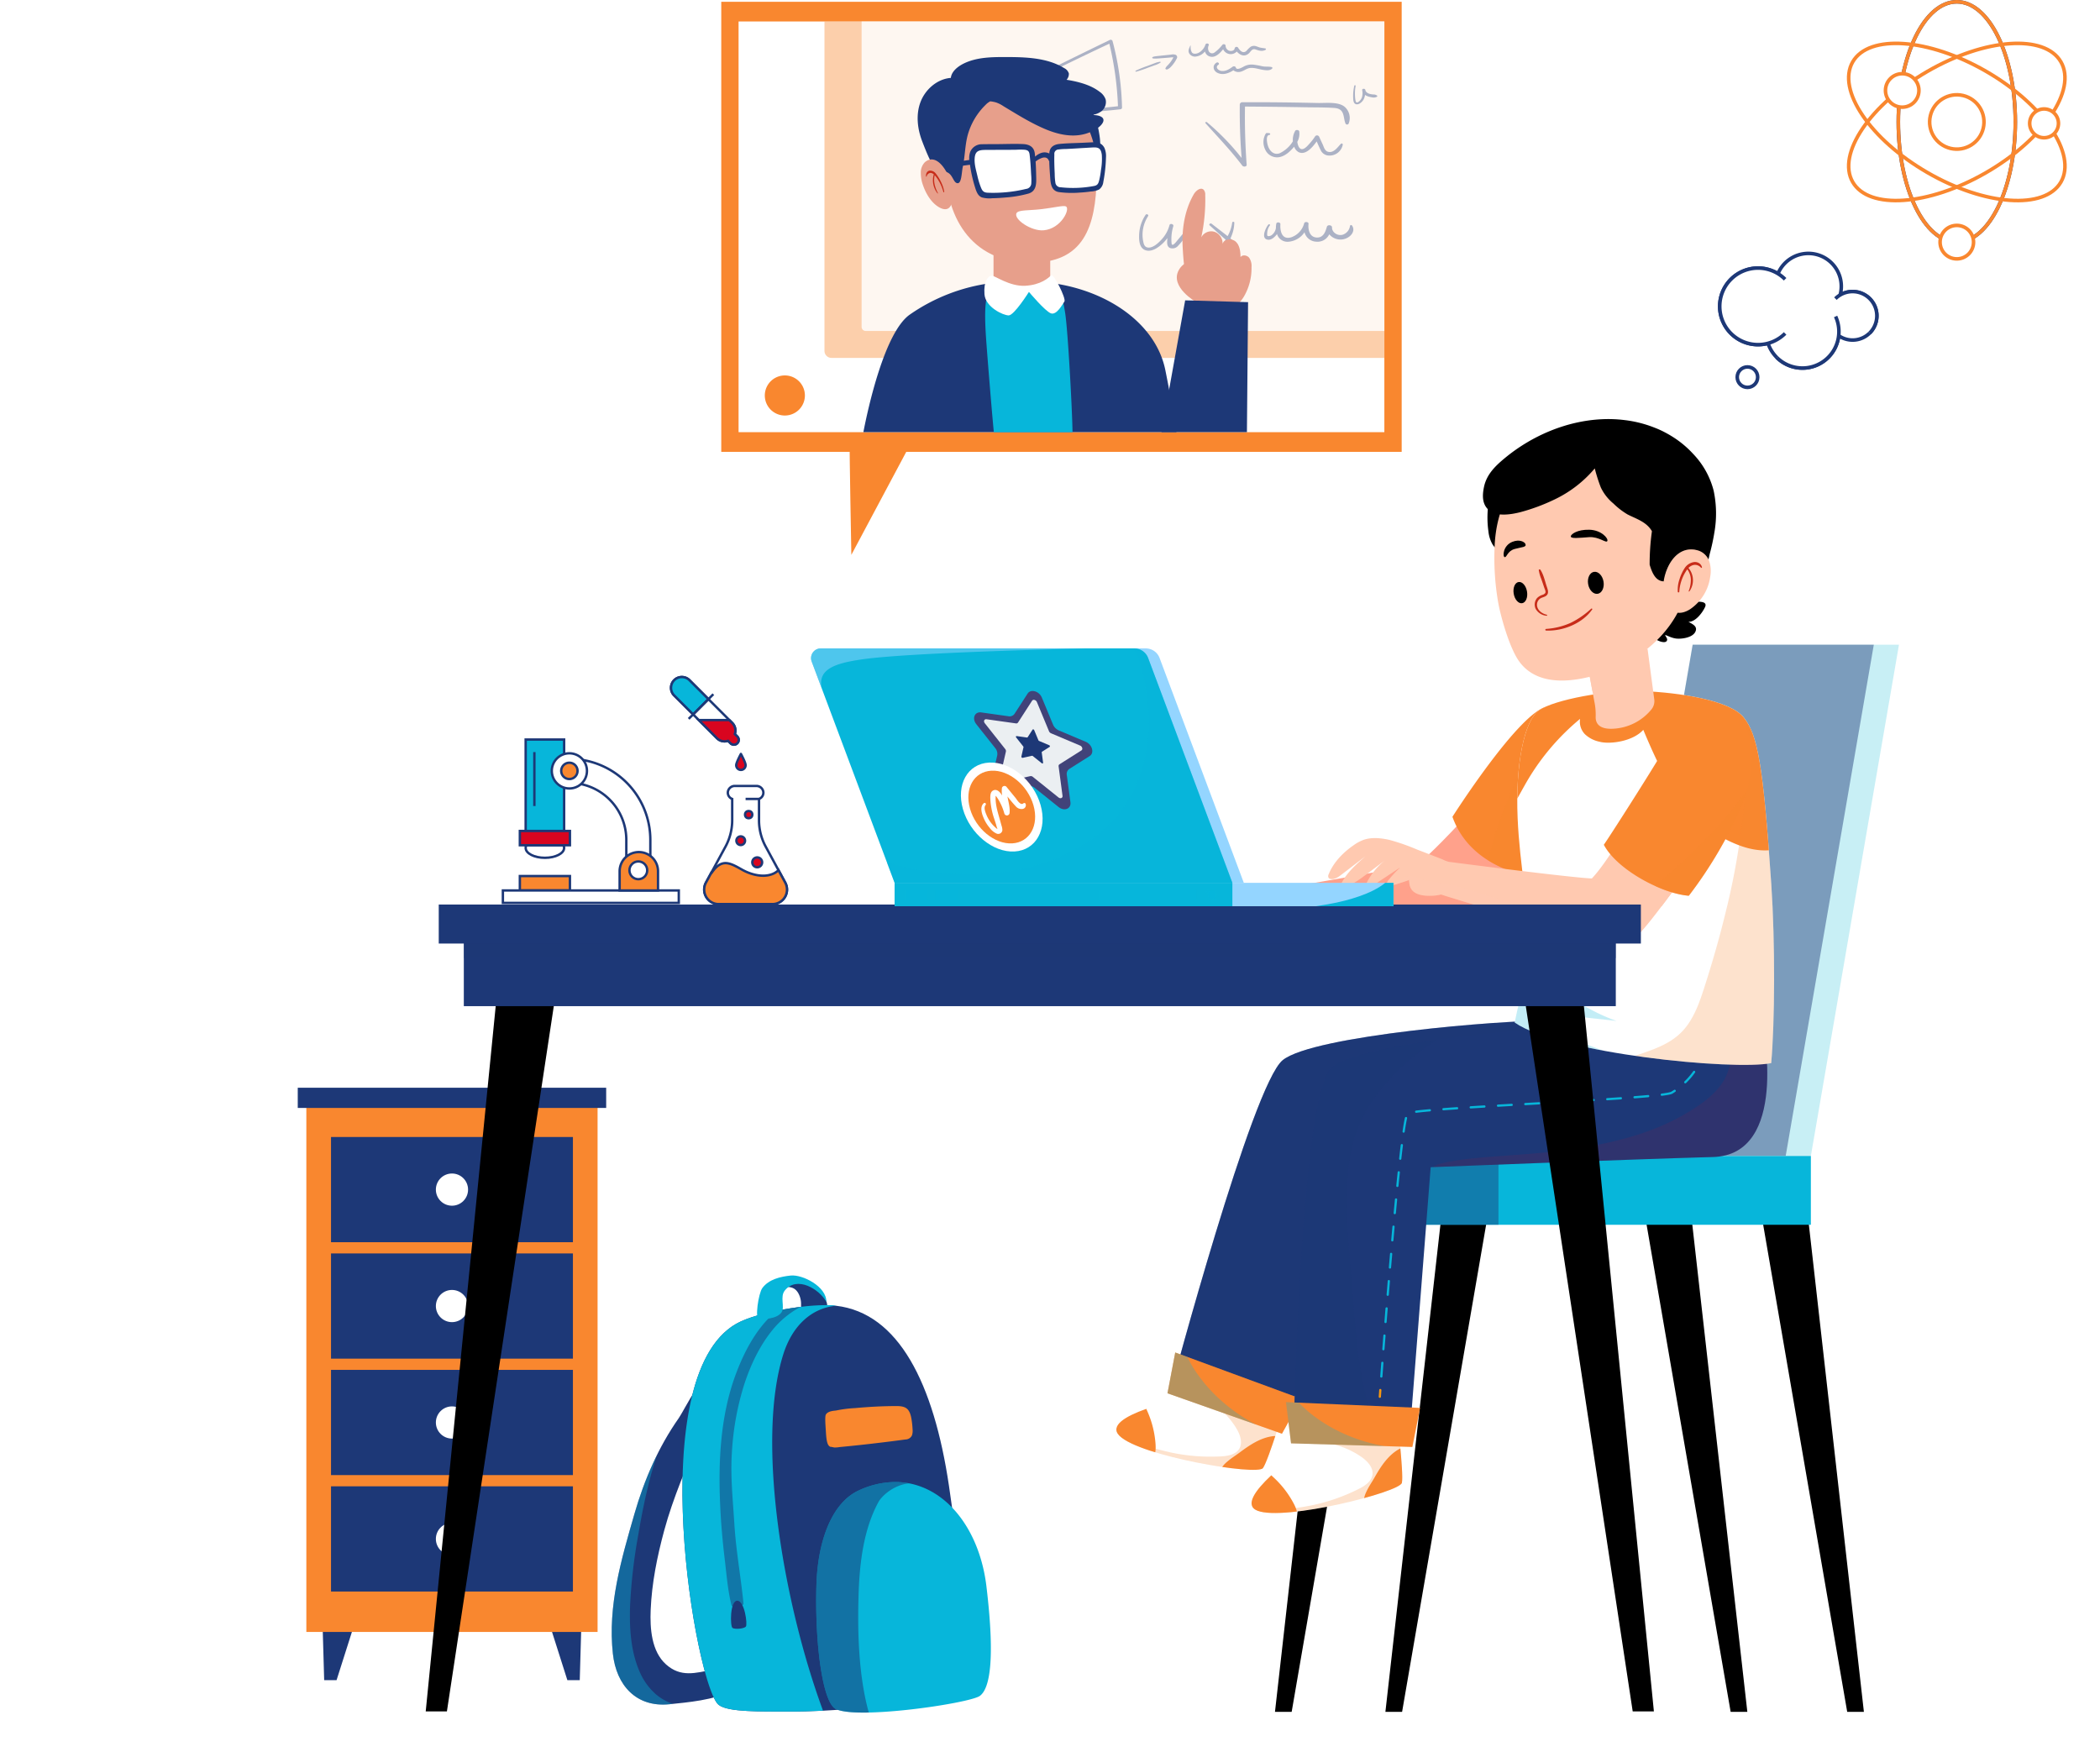 <svg xmlns="http://www.w3.org/2000/svg" xmlns:xlink="http://www.w3.org/1999/xlink" width="880" height="734.175" viewBox="0 0 880 734.175">
  <defs>
    <filter id="Path_15908" x="0" y="161.741" width="880" height="572.434" filterUnits="userSpaceOnUse">
      <feOffset dy="-30" input="SourceAlpha"/>
      <feGaussianBlur stdDeviation="20" result="blur"/>
      <feFlood flood-opacity="0.051"/>
      <feComposite operator="in" in2="blur"/>
      <feComposite in="SourceGraphic"/>
    </filter>
    <clipPath id="clip-path">
      <path id="Path_15978" data-name="Path 15978" d="M405.28,389.052s-36.936,7.315-28.313,15.907,57.753,16.813,60.121,13.533,9.66-27.643,9.66-27.643L412.64,375.444Z" transform="translate(-375.662 -375.444)" fill="#f9872f"/>
    </clipPath>
    <clipPath id="clip-path-2">
      <path id="Path_15983" data-name="Path 15983" d="M427.991,401.325s-30.905,21.507-19.562,25.923,59.651-7.751,60.5-11.7-2.233-29.2-2.233-29.2l-37.423-.442Z" transform="translate(-405.926 -385.905)" fill="#f9872f"/>
    </clipPath>
    <clipPath id="clip-path-3">
      <path id="Path_16004" data-name="Path 16004" d="M572.361,305.41c-3.4-50.088-5.7-62.547-11.555-69.875C555,228.268,533.581,225.09,518.5,224.5s-37.1,3.672-43.362,7.966c-6.282,4.305-10.04,22.557-9.071,45.262.84,19.667,4.979,40.571,4.812,49.674-.307,16.9-3.626,23.413-6.037,35.989,18.853,13.12,91.825,20.156,107.485,17.015C573.864,363.314,574.008,329.657,572.361,305.41Z" transform="translate(-464.839 -224.443)" fill="#f9872f"/>
    </clipPath>
    <clipPath id="clip-path-4">
      <path id="Path_16012" data-name="Path 16012" d="M480.853,218.727l25.7-3.716,2.81,21.18a5.509,5.509,0,0,1-1.241,4.268,21.988,21.988,0,0,1-14.538,7.91c-7.882.921-8.878-2.694-8.768-4.947a27.162,27.162,0,0,0-.547-6.252Z" transform="translate(-480.853 -215.012)" fill="#ffc9b0"/>
    </clipPath>
  </defs>
  <g id="Group_24898" data-name="Group 24898" transform="translate(-900.001 -201.25)">
    <g transform="matrix(1, 0, 0, 1, 900, 201.25)" filter="url(#Path_15908)">
      <path id="Path_15908-2" data-name="Path 15908" d="M868.182,351.273c-6.428,44.762-43.516,37.315-49.372,89.36-2.09,18.576,13.719,30.255,21.574,46.338,8.7,17.777,5.618,33.752-6.131,45.935H189.608c-14.251-5.595-27.849-11.546-39.685-18.695-16.294-9.82-29.19-21.925-35.767-38.522-5.936-15-10.509-29.463,5.084-40.838,8.465-6.184,17.277-10.956,24.939-16.689,5.763-4.305,10.862-9.154,14.711-15.571,28.1-46.992-7.947-88.4-21.186-135.426-1.277-4.569-2.447-9.184-3.378-13.815-2.428-11.794-3.558-23.76-2.117-35.414A70.239,70.239,0,0,1,143.513,187c9.83-14.731,35.3-36.486,62.66-32.338,20.561,3.124,33.5,20.31,52.065,26.525,23.4,7.832,49.352,1.569,66.878-9.945,34.088-22.392,55.932-64.955,114.193-61.054,19.755,1.321,33.09,14.918,50.412,21.149,23.812,8.577,47.3,8.515,70.058.17,26.17-9.6,44.126-27.442,69.824-37.652a193.584,193.584,0,0,1,27.132-8.5c20.672-4.88,43.277-6.6,64.6-2.844q6.779,1.188,12.866,2.844c71.278,19.129,74.632,81.783,71.278,127.5-1.539,20.947-20.773,57.071-6.564,78.714S874.4,307.988,868.182,351.273Z" transform="translate(-48.62 171.27)" fill="#fff" opacity="0.5"/>
    </g>
    <g id="Group_23162" data-name="Group 23162" transform="translate(1024.774 657.124)">
      <g id="Group_23156" data-name="Group 23156" transform="translate(10.417 225.465)">
        <path id="Path_15909" data-name="Path 15909" d="M198.279,448.574h-5.186l-.656-22.835h13.106Z" transform="translate(-192.437 -425.738)" fill="#1d3877"/>
        <path id="Path_15910" data-name="Path 15910" d="M277.13,448.574h5.186l.656-22.835H269.867Z" transform="translate(-174.562 -425.738)" fill="#1d3877"/>
      </g>
      <rect id="Rectangle_3911" data-name="Rectangle 3911" width="122.038" height="224.382" transform="translate(3.603 3.704)" fill="#f9872f"/>
      <g id="Group_23161" data-name="Group 23161" transform="translate(13.937 20.648)">
        <g id="Group_23157" data-name="Group 23157">
          <rect id="Rectangle_3912" data-name="Rectangle 3912" width="101.371" height="44.093" fill="#1d3877"/>
          <circle id="Ellipse_1793" data-name="Ellipse 1793" cx="6.745" cy="6.745" r="6.745" transform="translate(43.941 15.302)" fill="#fff"/>
        </g>
        <g id="Group_23158" data-name="Group 23158" transform="translate(0 48.8)">
          <rect id="Rectangle_3913" data-name="Rectangle 3913" width="101.371" height="44.093" fill="#1d3877"/>
          <circle id="Ellipse_1794" data-name="Ellipse 1794" cx="6.745" cy="6.745" r="6.745" transform="translate(43.941 15.302)" fill="#fff"/>
        </g>
        <g id="Group_23159" data-name="Group 23159" transform="translate(0 97.601)">
          <rect id="Rectangle_3914" data-name="Rectangle 3914" width="101.371" height="44.093" fill="#1d3877"/>
          <circle id="Ellipse_1795" data-name="Ellipse 1795" cx="6.745" cy="6.745" r="6.745" transform="translate(43.941 15.302)" fill="#fff"/>
        </g>
        <g id="Group_23160" data-name="Group 23160" transform="translate(0 146.401)">
          <rect id="Rectangle_3915" data-name="Rectangle 3915" width="101.371" height="44.093" fill="#1d3877"/>
          <circle id="Ellipse_1796" data-name="Ellipse 1796" cx="6.745" cy="6.745" r="6.745" transform="translate(43.941 15.302)" fill="#fff"/>
        </g>
      </g>
      <rect id="Rectangle_3916" data-name="Rectangle 3916" width="129.245" height="8.47" fill="#1d3877"/>
    </g>
    <g id="Group_23193" data-name="Group 23193" transform="translate(1202.242 202)">
      <rect id="Rectangle_3935" data-name="Rectangle 3935" width="285.128" height="188.627" fill="#f9872f"/>
      <path id="Path_15929" data-name="Path 15929" d="M358.785,168.328c-.142.7.7,45.983.7,45.983l24.388-45.751Z" transform="translate(-304.97 17.476)" fill="#f9872f"/>
      <g id="Group_23192" data-name="Group 23192" transform="translate(7.256 8.25)">
        <rect id="Rectangle_3936" data-name="Rectangle 3936" width="270.616" height="172.127" fill="#fff"/>
        <g id="Group_23184" data-name="Group 23184" transform="translate(35.995 0.005)">
          <path id="Rectangle_3937" data-name="Rectangle 3937" d="M0,0H234.619a0,0,0,0,1,0,0V141a0,0,0,0,1,0,0H2.957A2.957,2.957,0,0,1,0,138.042V0A0,0,0,0,1,0,0Z" fill="#f9872f" opacity="0.4"/>
          <path id="Rectangle_3938" data-name="Rectangle 3938" d="M0,0H219.056a0,0,0,0,1,0,0V129.706a0,0,0,0,1,0,0H1.716A1.716,1.716,0,0,1,0,127.99V0A0,0,0,0,1,0,0Z" transform="translate(15.563)" fill="#fff" opacity="0.83"/>
          <g id="Group_23183" data-name="Group 23183" transform="translate(65.116 7.657)" opacity="0.36">
            <path id="Path_15930" data-name="Path 15930" d="M496.895,93.556c-2.654-2.34-7.925-1.606-11.416-1.685-10.5-.24-21.011-.363-31.519-.305a1.03,1.03,0,0,0-1.108.876q-.135,11.253.767,22.475A100.694,100.694,0,0,0,439.09,99.926c-.307-.249-.915.077-.636.387,5.284,5.889,10.755,11.6,15.467,17.827.47.62,1.874.464,1.814-.374-.584-8.122-.848-16.264-.7-24.4,8.333.065,16.67.15,25,.3,4.118.077,8.3.006,12.4.288,4.614.316,3.607,3.929,4.732,6.553a.731.731,0,0,0,1.294.019A6.219,6.219,0,0,0,496.895,93.556Z" transform="translate(-343.93 -65.37)" fill="#1d3877"/>
            <path id="Path_15931" data-name="Path 15931" d="M483.9,103.537c-1.286,1.224-2.909,3.985-5.378,3.367-1.419-.354-1.791-2.025-2.246-3.01q-.767-1.657-1.52-3.321a1,1,0,0,0-1.647-.2,24.691,24.691,0,0,1-2.377,3.085c-.638.7-2.241,2.712-3.558,2.263-1.041-.356-1.439-2.018-1.572-2.982a6.914,6.914,0,0,0,.807-4.4c-.1-.618-1.374-.792-1.692-.208a7.6,7.6,0,0,0-.973,4.382,12.93,12.93,0,0,1-5.63,5.041c-2.576.822-4.159-1.262-4.773-3.021-.339-.968-1.168-4.543.569-4.711.534-.052.382-.709-.1-.739l-.93-.056a.572.572,0,0,0-.477.215,6.973,6.973,0,0,0-.288,6.645,5.454,5.454,0,0,0,5.541,3.315c2.7-.32,4.781-2.34,6.3-4.039.122-.137.21-.285.326-.421a4.146,4.146,0,0,0,1.84,2.293c2.927,1.473,5.921-2.085,7.6-4.485.528,1.2,1.054,2.409,1.645,3.588a3.854,3.854,0,0,0,3.045,2.308,5.645,5.645,0,0,0,6.248-4.532A.455.455,0,0,0,483.9,103.537Z" transform="translate(-332.579 -59.946)" fill="#1d3877"/>
            <path id="Path_15932" data-name="Path 15932" d="M481.494,92.056a2.516,2.516,0,0,0-1.578-.453,6.9,6.9,0,0,1-1.668-.3c-.769-.255-1.541-.82-1.632-1.535-.045-.7-1.355-.738-1.34-.022,0,.051.026.1.03.146l-.009,0a5.866,5.866,0,0,1-.1,2.836,3.95,3.95,0,0,1-.719,1.3c-.266.316-.855.925-1.368.927-.489,0-.593-.65-.648-.951a14.918,14.918,0,0,1-.2-2.02,18.05,18.05,0,0,1,.286-4c.047-.26-.5-.331-.56-.071a18.62,18.62,0,0,0-.494,3.768,17.805,17.805,0,0,0,.052,1.9,3.586,3.586,0,0,0,.29,1.383,1.4,1.4,0,0,0,.992.762,2.259,2.259,0,0,0,1.673-.507,4.549,4.549,0,0,0,1.7-2.248,7.08,7.08,0,0,0,.281-1.185,4.424,4.424,0,0,0,.8.466,7.307,7.307,0,0,0,2.091.547,2.866,2.866,0,0,0,2.117-.247A.314.314,0,0,0,481.494,92.056Z" transform="translate(-315.071 -68.68)" fill="#1d3877"/>
            <path id="Path_15933" data-name="Path 15933" d="M448.361,126.947a2.5,2.5,0,0,1-2.7.268,4.492,4.492,0,0,1-1.821-2.519,1,1,0,0,0-1.645-.2l-2.508,3c-.372.447-2.22,2.989-2.486,1.441a18.565,18.565,0,0,1,.726-7.341c.221-.87-1.4-1.269-1.623-.395a13.85,13.85,0,0,1-3.107,5.788c-1.17,1.314-3.8,4.036-6.121,3.56-1.376-.281-1.6-1.683-1.8-2.656a13.67,13.67,0,0,1-.234-3.577,14.641,14.641,0,0,1,2.312-6.909c.359-.573-.67-1.1-1.048-.526a15.9,15.9,0,0,0-2.707,8.094c-.086,2.05-.157,5.8,2.662,6.737s5.75-1.458,7.384-3.029a16.793,16.793,0,0,0,1.791-2.063l0,.019c-.064,1.179-.474,3.233.891,4.036a3,3,0,0,0,3.569-.807c1.035-1.084,1.956-2.252,2.881-3.41a4.578,4.578,0,0,0,2.812,2.36c1.595.425,3.39-.069,3.837-1.484C449.591,126.8,448.739,126.5,448.361,126.947Z" transform="translate(-356.846 -43.503)" fill="#1d3877"/>
            <path id="Path_15934" data-name="Path 15934" d="M451.287,127.969a5.489,5.489,0,0,0-1.219-1.088q-.7-.573-1.4-1.149c-.174-.144-.354-.283-.528-.425.131-.311.279-.616.4-.928a15.7,15.7,0,0,0,1.226-5.7c0-.47-.837-.475-.885-.013a15.631,15.631,0,0,1-1.821,5.458c-.037.073-.082.142-.12.215-.344-.275-.679-.558-1.028-.827l-5.619-4.348c-.547-.425-1.353.206-.842.666l5.265,4.751c.459.416.936.816,1.408,1.22-.153.27-.3.545-.455.814a21.724,21.724,0,0,0-1.46,2.795c-.305.8,1.155,1.361,1.657.6a22.03,22.03,0,0,0,1.449-2.8c.043-.094.077-.189.12-.281l1.235,1.05a4.389,4.389,0,0,0,1.533,1.093C451.016,129.311,451.632,128.538,451.287,127.969Z" transform="translate(-343.139 -42.029)" fill="#1d3877"/>
            <path id="Path_15935" data-name="Path 15935" d="M488.379,119.825a.47.47,0,0,0-.827.17,4.465,4.465,0,0,1-3.281,3.755c-2.3.46-4.328-1.316-4.251-3.126.041-1-1.861-1.277-2.151-.273-.479,1.649-1.247,4.359-3.783,4.509-3.626.215-4.163-3.6-3.908-5.718.1-.855-1.6-1.074-1.831-.232a8.429,8.429,0,0,1-5.333,5.833c-4.275,1.351-4.8-3.1-4.625-5.49.05-.794-1.524-1.026-1.716-.219-.013.06-.015.131-.028.191h-.007c0,.019,0,.043,0,.062a7.7,7.7,0,0,0-.129,1.582,4.5,4.5,0,0,1-1.9,3.075c-.438.253-1.243.487-1.578.253-.294-.206-.182-1.074-.161-1.449A5.635,5.635,0,0,1,454,119.778c.253-.358-.372-.657-.659-.331-1.035,1.181-3.427,6.106-.034,6.353,1.466.109,2.772-1.271,3.5-2.153.064-.079.1-.163.163-.241a4.568,4.568,0,0,0,4.914,3.212,8.886,8.886,0,0,0,6.6-3.95,5.311,5.311,0,0,0,4.951,3.946,5.429,5.429,0,0,0,5.43-3.1,6.086,6.086,0,0,0,5.548,2.139C487.569,125.216,490.152,122.268,488.379,119.825Z" transform="translate(-332.449 -41.983)" fill="#1d3877"/>
            <path id="Path_15936" data-name="Path 15936" d="M443.508,78.047a.839.839,0,0,0-1.136-.4C428.739,84.295,415.02,90.908,401.7,97.985a8.1,8.1,0,0,0-1.529-.97.525.525,0,0,0-.633.125.764.764,0,0,0-.011.968c.154.191.5.079.447-.146l.008-.026q.337.3.679.6c-1.235.661-2.488,1.3-3.715,1.967-.331.182-.047.62.307.449,1.325-.633,2.637-1.288,3.961-1.928a13.578,13.578,0,0,1,1.475,1.479,13.039,13.039,0,0,1,2.076,3.442,12.512,12.512,0,0,1,.764,2.531c-5.632-.356-11.244-.869-16.878-1.456a.6.6,0,1,0-.221,1.17c5.645.867,11.388,1.424,17.163,1.767a3.235,3.235,0,0,1-1.263,2.357.255.255,0,0,0,.133.453c1.569.3,2.282-1.1,2.473-2.141a5.209,5.209,0,0,0,.045-.593,243.523,243.523,0,0,0,39.89-1.338.732.732,0,0,0,.629-.653A118.126,118.126,0,0,0,443.508,78.047Zm-26.3,28.889c-3.45-.028-6.873-.18-10.291-.378a12.4,12.4,0,0,0-.588-2.2,13.825,13.825,0,0,0-2.342-4.1,16.417,16.417,0,0,0-1.66-1.773c13.284-6.428,26.447-13.017,39.858-19.27a133.391,133.391,0,0,1,3.609,26.211A238.782,238.782,0,0,1,417.2,106.936Z" transform="translate(-387.922 -77.564)" fill="#1d3877"/>
            <path id="Path_15937" data-name="Path 15937" d="M433.065,82.487a9.763,9.763,0,0,0-2.57.739c-.844.3-1.672.623-2.5.943a47.849,47.849,0,0,0-5.116,2.065c-.247.131-.11.483.2.41a48,48,0,0,0,5.179-1.756c.844-.3,1.694-.591,2.525-.917a9.523,9.523,0,0,0,2.458-1.121A.21.21,0,0,0,433.065,82.487Z" transform="translate(-357.56 -73.273)" fill="#1d3877"/>
            <path id="Path_15938" data-name="Path 15938" d="M436.392,81.042a3.443,3.443,0,0,0-1.988-.107l-2.553.268-2.553.268c-.425.045-.848.084-1.267.159a4.426,4.426,0,0,0-1.325.309c-.284.161-.24.475.079.58a3.275,3.275,0,0,0,1.014.066c.369,0,.73,0,1.1-.032l2.2-.168,2.2-.168c.674-.051,1.381-.163,2.057-.15l.022,0a5.779,5.779,0,0,1-.337.65,13.3,13.3,0,0,1-.9,1.363A14.1,14.1,0,0,1,433.1,85.3c-.193.2-.4.4-.588.606a3.559,3.559,0,0,0-.447.723c-.2.376.4.651.766.5a4.477,4.477,0,0,0,1.683-1.273,14.105,14.105,0,0,0,1.256-1.565,13.57,13.57,0,0,0,.979-1.66A1.1,1.1,0,0,0,436.392,81.042Z" transform="translate(-354.275 -74.707)" fill="#1d3877"/>
            <path id="Path_15939" data-name="Path 15939" d="M466.773,80.458c-.651-.109-1.318-.174-1.962-.3-.717-.144-1.286-.451-1.971-.642a2.734,2.734,0,0,0-2.2.275,11.529,11.529,0,0,0-1.733,1.7c-1.482,1.359-2.841-.191-3.521-1.366a.815.815,0,0,0-1.43.3c-.092,1.031-1.554,1.365-2.5.921a2.249,2.249,0,0,1-1.3-2.038c-.021-.593-.956-.84-1.363-.326a16.005,16.005,0,0,1-3.315,3.223,1.59,1.59,0,0,1-2.448-.736,2.811,2.811,0,0,1,.067-2.342c.253-.73-1.024-1.013-1.353-.329a6.18,6.18,0,0,1-2.465,3.259c-.891.6-2.572,1.05-3.268.041a4.375,4.375,0,0,1-.462-2.723c.013-.1-.161-.11-.195-.026-.445,1.108-1.1,2.066-.417,3.244a2.828,2.828,0,0,0,2.65,1.3,5.957,5.957,0,0,0,3.921-2.138A2.983,2.983,0,0,0,444,83.96c2.014.344,3.882-1.578,5.132-3.15a3.481,3.481,0,0,0,5.707.966c1.219,1.372,3.053,2.4,4.915.9.938-.754,1.419-2.3,2.948-1.776,1.445.5,2.68.921,4.154.2A.335.335,0,0,0,466.773,80.458Z" transform="translate(-347.184 -76.839)" fill="#1d3877"/>
            <path id="Path_15940" data-name="Path 15940" d="M464.552,84.593c-1.207-.29-2.534-.071-3.792-.313a36.717,36.717,0,0,0-3.919-.711,6.926,6.926,0,0,0-3.562.6c-.679.32-3.343,2.065-3.727.606-.133-.507-.91-.635-1.348-.314-1.232.9-2.723,1.911-4.489,1.782-1.557-.116-2.995-1.653-1.436-2.643.6-.378-.176-1.247-.792-.876-1.842,1.1-1.535,3.379.4,4.305,2.312,1.1,4.739.135,6.651-1.078a3.317,3.317,0,0,0,2.383.7c1.8-.124,2.958-1.541,4.753-1.685,1.722-.139,3.414.49,5.074.769,1.35.227,3.169.49,4.071-.569C465,84.958,464.829,84.66,464.552,84.593Z" transform="translate(-342.294 -73.148)" fill="#1d3877"/>
          </g>
        </g>
        <g id="Group_23189" data-name="Group 23189" transform="translate(52.297 14.907)">
          <path id="Path_15941" data-name="Path 15941" d="M493.036,194.9H361.843c1.9-9.855,8.921-42.134,19.59-49.367a77.043,77.043,0,0,1,34-13.11c.964-.152,1.928-.241,2.924-.331,1.325-.152,2.652-.271,4.067-.331h.03a105.593,105.593,0,0,1,13.05.12h.182q1.4.09,2.8.271c.874.06,1.748.18,2.622.3,23.237,3.225,43.37,17.028,47.288,36.5.6,2.984,1.116,5.666,1.567,8.079v.03C491.8,186.617,492.643,192.161,493.036,194.9Z" transform="translate(-361.843 -37.684)" fill="#1d3877"/>
          <path id="Path_15942" data-name="Path 15942" d="M425.716,194.563H392.744c-.872-8.771-3.133-36.74-3.4-41.622-.573-10.248-.15-15.643,2.02-18.385a6.1,6.1,0,0,1,3.225-2.08,19.013,19.013,0,0,1,5.395-.451c1.718.03,3.676.18,5.907.331,1.144.09,2.2.18,3.163.3a34.979,34.979,0,0,1,5.666.964,11.915,11.915,0,0,1,3.979,1.748c2.652,1.868,3.255,4.822,3.978,9.524C423.818,152.58,425.6,185.309,425.716,194.563Z" transform="translate(-338.074 -37.342)" fill="#07b6da"/>
          <rect id="Rectangle_3939" data-name="Rectangle 3939" width="23.76" height="21.193" transform="translate(54.54 76.245)" fill="#e79f8b"/>
          <g id="Group_23185" data-name="Group 23185" transform="translate(131.344 55.192)">
            <path id="Path_15943" data-name="Path 15943" d="M433.374,135.706c-.442-7.731.752-15.725,4.62-22.434.885-1.539,2.9-3.148,4.172-1.913a3.058,3.058,0,0,1,.65,2.179,74.4,74.4,0,0,1-1.668,17.782,4.715,4.715,0,0,1,5.556-2.345,5.115,5.115,0,0,1,3.371,5.1c.552-2.222,3.957-2.5,5.595-.9s1.909,4.109,1.932,6.4c.827-1.129,2.74-.811,3.622.273a6.143,6.143,0,0,1,.985,3.991,23.386,23.386,0,0,1-3.186,12.27,14.38,14.38,0,0,1-10.323,6.873C435.23,164.391,433.9,144.925,433.374,135.706Z" transform="translate(-430.901 -110.921)" fill="#e79f8b"/>
            <path id="Path_15944" data-name="Path 15944" d="M440.156,144.421s-11.223-6.342-7.319-13.417,15.369-3.416,12.929.732-7.805,3.416-7.805,3.416Z" transform="translate(-432.012 -96.895)" fill="#e79f8b"/>
          </g>
          <path id="Path_15945" data-name="Path 15945" d="M392,130.5c1.262-.133,7.407,4.563,14.016,4.225s9.908-3.38,10.888-4.393,6.4,9.8,5.578,10.984-3.238,5.806-5.649,4.962-9.221-8.987-9.221-8.987-6.177,9.848-8.489,9.848-9.748-3.457-10.143-8.865S390.383,130.672,392,130.5Z" transform="translate(-338.234 -38.862)" fill="#fff"/>
          <path id="Path_15946" data-name="Path 15946" d="M464.869,136.668l-.482,54.49h-35.8l3.195-17.842v-.03l6.721-37.372,3.586.09h.03l.331.03h.543l18.445.542Z" transform="translate(-303.659 -33.938)" fill="#1d3877"/>
          <g id="Group_23188" data-name="Group 23188" transform="translate(22.753)">
            <path id="Path_15947" data-name="Path 15947" d="M413.976,91.953a1.7,1.7,0,0,0-2.3.371,7.565,7.565,0,0,0-1.69,2.823c-.936,3.191-.58,6.709-.054,9.75a26.418,26.418,0,0,0,2.585,8.021c.056.1.109.2.163.3a15.03,15.03,0,0,0,2.284,3.064,1.443,1.443,0,0,0,.565.124,2.769,2.769,0,0,0,1.69-.882c3.208-3.07,2.49-7.961,1.883-11.5a29.169,29.169,0,0,0-4.53-11.442A2.456,2.456,0,0,0,413.976,91.953Z" transform="translate(-343.131 -72.527)" fill="#1d3877"/>
            <path id="Path_15948" data-name="Path 15948" d="M443.565,123.644c0,20.339-3.219,37.8-24.545,39.16-27.5,1.756-38.707-18.821-38.707-39.16s14.158-36.828,31.626-36.828S443.565,103.3,443.565,123.644Z" transform="translate(-368.493 -76.743)" fill="#e79f8b"/>
            <path id="Path_15949" data-name="Path 15949" d="M396.225,117.728c.8-1.366,5.082-1.033,10.087-1.6,5.67-.642,9.623-1.726,10.615-1.175,1.864,1.037-1.982,9.31-9.31,10C402.4,125.451,394.774,120.214,396.225,117.728Z" transform="translate(-354.778 -52.344)" fill="#fff"/>
            <path id="Path_15950" data-name="Path 15950" d="M410.142,102.154c5.819,3.5,11.6,7.145,17.883,9.713,7.154,2.922,14.973,3.89,21.634-.861,1.537-1.1,3.448-3.4,1.11-4.618-1.531-.8-3.575-.6-5.245-.752a7.633,7.633,0,0,0,5.4-1.43,4.923,4.923,0,0,0,1.844-4.992,6.514,6.514,0,0,0-2.491-3.2c-3.328-2.564-7.517-3.832-11.688-4.668-.726-.144-1.46-.26-2.19-.384a3.633,3.633,0,0,0,.951-2.656,3.762,3.762,0,0,0-2-2.257c-7.115-4.348-16.088-4.607-24.575-4.616-5.98-.007-12.223.1-17.56,2.765-2.482,1.239-5.043,3.313-5.31,5.975-5.79.445-10.767,4.9-12.732,10.164s-1.288,11.147.7,16.354,4.427,11.113,6.327,12.214,2-.2,4.305.9,2.46,4.388,4.2,4.5,1.705-4.556,2.177-6.725c.958-4.4.917-8.942,2.05-13.314a28.135,28.135,0,0,1,7.51-12.773,7.213,7.213,0,0,1,1.978-1.5,14.13,14.13,0,0,1,2.428.47,13.177,13.177,0,0,1,3.074,1.554Z" transform="translate(-373.998 -81.435)" fill="#1d3877"/>
            <g id="Group_23186" data-name="Group 23186" transform="translate(1.307 42.911)">
              <path id="Path_15951" data-name="Path 15951" d="M385.453,109.622c-2.284-4.155-5.715-6.961-9.056-4.09a6.244,6.244,0,0,0-1.7,4.492,15.083,15.083,0,0,0,.96,5.235c1.458,4.2,4.047,7.9,7.274,9.447,1.22.586,2.649.822,3.659-.124,1.385-1.3,1.647-3.944,1.533-6.14A21.99,21.99,0,0,0,385.453,109.622Z" transform="translate(-374.696 -104.36)" fill="#e79f8b"/>
              <path id="Path_15952" data-name="Path 15952" d="M376.177,107.739a1.752,1.752,0,0,1,1.093-.844,3.043,3.043,0,0,1,2.808,1.355,17.549,17.549,0,0,1,2.07,3.369,15.307,15.307,0,0,1,1.35,4.058c.052.285-.294.393-.363.109a18.049,18.049,0,0,0-3.006-6.218,7.957,7.957,0,0,0-.631-.758,8.7,8.7,0,0,0-.079,3.564,13.9,13.9,0,0,0,1.424,3.888c.064.125-.041.281-.133.178a8.843,8.843,0,0,1-1.587-8,2.3,2.3,0,0,0-1.252-.6,1.767,1.767,0,0,0-1.733,1.471c-.038.178-.27.12-.273-.069A2.8,2.8,0,0,1,376.177,107.739Z" transform="translate(-373.679 -102.191)" fill="#c72c19"/>
            </g>
            <g id="Group_23187" data-name="Group 23187" transform="translate(11.564 35.694)">
              <path id="Path_15953" data-name="Path 15953" d="M446.939,103.044a4.257,4.257,0,0,0-3.994-2.538c-1.782.049-3.579.159-5.391.24-3.113.139-6.306.163-9.5.479-2.3.228-4.146,1.278-4.279,3.921,0,.034,0,.067,0,.1l-.019-.011a4.277,4.277,0,0,0-3.109-.313,6.682,6.682,0,0,0-2.783,1.612l-.022.022c-.056-.511-.1-1.026-.174-1.529-.391-2.667-2.409-3.633-4.872-3.744-3.515-.157-7.115-.007-10.748.019-2.171.017-4.365,0-6.579.049a5.223,5.223,0,0,0-4.809,3.135,7.632,7.632,0,0,0-.414,3.457l-.133.017c-.569.071-1.136.165-1.7.247q-1.533.225-3.068.44c-1.018.142-2.029.343-3.044.518a6.485,6.485,0,0,0-1.578.374c-.316.144-.707.55-.46.93.489.754,1.917.417,2.679.357.994-.079,1.986-.152,2.974-.275s1.98-.253,2.971-.384c.5-.066,1-.124,1.5-.2l.14-.022a58.9,58.9,0,0,0,2.448,10.454c.489,1.357,1.117,2.7,2.572,3.251a11.744,11.744,0,0,0,4.339.337q2.763-.053,5.479-.311a49.179,49.179,0,0,0,9.732-1.66c2.937-.908,3.255-3.526,3.2-6.244-.052-2.364-.094-4.786-.26-7.182a9.029,9.029,0,0,1,2.768-1.531,3.026,3.026,0,0,1,1.046-.154,1.089,1.089,0,0,1,.378.049c.071.019.14.043.212.064l.1.037c-.065-.036-.067-.036,0,0a2.616,2.616,0,0,1,.416.253l.047.037a2.723,2.723,0,0,1,.191.2c.015.015.137.178.084.1-.066-.1.073.14.086.161.039.066.067.137.017.024a2.831,2.831,0,0,0,.225.459c.039.058.1.069.148.118.051,2.458.243,4.932.417,7.345.193,2.671.739,5.191,3.605,5.653a41.2,41.2,0,0,0,8.844.208q2.322-.132,4.6-.451a8.783,8.783,0,0,0,3.444-.857,4.553,4.553,0,0,0,1.746-3.165,62.682,62.682,0,0,0,1.11-10.216A8.567,8.567,0,0,0,446.939,103.044Z" transform="translate(-380.176 -100.504)" fill="#1d3877"/>
              <path id="Path_15954" data-name="Path 15954" d="M410.5,116.263a2.415,2.415,0,0,1-2.164,2.366,58.706,58.706,0,0,1-16.141,1.6c-1.872-.094-2.332-.97-2.944-2.581a32.574,32.574,0,0,1-1.307-4.363c-.537-2.362-1.308-4.777-1.187-7.231.161-3.251,1.57-3.751,4.64-3.766q2.2-.008,4.378-.021c2.871-.013,5.705,0,8.5-.049a26.447,26.447,0,0,1,3.467.009c1.333.157,1.87.618,2.046,1.98.354,2.748.5,5.541.638,8.3A25.4,25.4,0,0,1,410.5,116.263Z" transform="translate(-374.452 -99.061)" fill="#fff"/>
              <path id="Path_15955" data-name="Path 15955" d="M424.138,111.214a32.763,32.763,0,0,1-.676,3.976c-.354,1.494-.649,2.323-2.13,2.628a47.342,47.342,0,0,1-14.057.558,2.194,2.194,0,0,1-2.241-2.007,25.037,25.037,0,0,1-.273-3.654c-.122-2.7-.234-5.424-.148-8.124a1.791,1.791,0,0,1,1.745-2.05,23.213,23.213,0,0,1,3.18-.212c2.5-.116,4.96-.283,7.4-.425l3.6-.211c2.445-.144,3.583.225,3.961,3.073A26.878,26.878,0,0,1,424.138,111.214Z" transform="translate(-358.898 -99.489)" fill="#fff"/>
            </g>
          </g>
        </g>
        <g id="Group_23191" data-name="Group 23191" transform="translate(10.984 148.341)">
          <g id="Group_23190" data-name="Group 23190">
            <path id="Path_15956" data-name="Path 15956" d="M356.581,161.125a8.4,8.4,0,1,1-8.4-8.4A8.4,8.4,0,0,1,356.581,161.125Z" transform="translate(-339.772 -152.721)" fill="#f9872f"/>
          </g>
        </g>
      </g>
    </g>
    <g id="Group_23196" data-name="Group 23196" transform="translate(1156.342 735.801)">
      <path id="Path_15957" data-name="Path 15957" d="M301.684,359.209c2.295,0,3.9.359,5.217,2.422a9.188,9.188,0,0,1,1.271,4.12c.112,1.205-.27,2.811.745,3.536,1.567,1.123,4.524,1.147,6.3.9,3.191-.442,4.723-2.061,3.487-5.131a12.963,12.963,0,0,0-6.377-6.656,18.053,18.053,0,0,0-6.993-2.066,3.761,3.761,0,0,0-2.718.964C302.214,357.635,301.067,358.685,301.684,359.209Z" transform="translate(-228.846 -354.421)" fill="#1d3877"/>
      <path id="Path_15958" data-name="Path 15958" d="M307.153,376.788c-5.119-1.677-14.17,17.163-16.36,20.279-8.549,12.163-14.469,25.868-18.572,40.109-5.529,19.192-11.27,38.527-9.041,58.711,1.445,13.071,9.709,22.589,23.785,21.108,6.677-.7,19.632-1.774,25.152-5.612,2.518-1.748,2.688-4.032.507-7.135-2.222-3.161-3.83-2.5-7.633-1.748-7.18,1.424-13.374,3.349-19.566-2.211-6.091-5.464-6.742-15.09-6.415-22.821.481-11.332,2.707-22.342,5.69-33.356,3.759-13.879,9.408-26.422,14.609-39.735,2.3-5.892,5.623-12.1,6.944-18.289.788-3.7-.056-6.63,1.258-10.067C306.891,375.935,306.127,375.86,307.153,376.788Z" transform="translate(-262.688 -337.297)" fill="#1d3877"/>
      <path id="Path_15959" data-name="Path 15959" d="M281,495.641a26.7,26.7,0,0,1-6.87-9.891c-3.526-8.4-4.038-17.909-3.755-26.909a224.8,224.8,0,0,1,3.431-29.794c1.374-8.249,3.021-16.459,5.176-24.541q1.216-4.565,2.71-9.02a147.721,147.721,0,0,0-9.468,24.68c-5.529,19.192-11.27,38.527-9.041,58.711,1.445,13.071,9.709,22.589,23.785,21.108q.629-.067,1.329-.138A22.082,22.082,0,0,1,281,495.641Z" transform="translate(-262.688 -320.286)" fill="#07b6da" opacity="0.38"/>
      <g id="Group_23194" data-name="Group 23194" transform="translate(29.642 12.42)">
        <path id="Path_15960" data-name="Path 15960" d="M390.464,523.337c-3.429,3.322-29.17,7.384-53.04,8.6-4.985.236-9.838.369-14.426.343-11.315-.054-25.4.369-29.329-2.823-9.363-7.57-32.307-136.908,7.332-159.643,9.075-5.2,30.621-8.2,38.956-7.834,1,.052,1.979.1,2.928.238,26.217,3.058,40.933,32.467,47.316,75.456C398.8,495.434,396.4,517.615,390.464,523.337Z" transform="translate(-278.522 -361.944)" fill="#1d3877"/>
        <path id="Path_15961" data-name="Path 15961" d="M337.428,531.932c-4.979.243-9.846.374-14.432.356-11.306-.056-25.4.356-29.331-2.826-9.359-7.581-32.307-136.9,7.337-159.647,4.024-2.3,10.482-4.174,17.165-5.522,3.294-.655,6.664-1.2,9.79-1.572a81.241,81.241,0,0,1,12-.749c1.011.056,1.984.112,2.939.243-10.145.973-18.306,8.18-22.162,20.5C309.276,419.343,320.863,487.121,337.428,531.932Z" transform="translate(-278.524 -361.946)" fill="#07b6da"/>
        <path id="Path_15962" data-name="Path 15962" d="M320.715,362.36a38.835,38.835,0,0,0-10.089,7.787c-6.383,7.038-10.725,16.154-13.608,25.157A116.226,116.226,0,0,0,292,423.269c-.674,10.052.412,19.991,1.03,30.024.693,11.268,2.714,22.181,3.837,33.393.075.824-2.415,1.5-3.145,1.067-.842.206-1.741.206-1.853-.225-1.628-6.364-2.1-13.14-2.9-19.654-.767-6.4-1.366-12.841-1.722-19.28-1.086-19.71-.431-40.225,6.7-58.868,3.444-9,8.386-18.362,15.742-24.764.412-.356.8-.693,1.235-1.029C314.219,363.277,317.589,362.734,320.715,362.36Z" transform="translate(-271.282 -361.586)" fill="#1d3877" opacity="0.5"/>
      </g>
      <path id="Path_15963" data-name="Path 15963" d="M346.6,389.858c-.262-1.527-.756-3.309-1.969-4.271-1.385-1.1-3.536-1.037-5.217-1.028q-7.85.051-16.421.846a52.041,52.041,0,0,0-7.839.986c-.575.144-3.474.086-4.414,1.731-.447.782-.18,4.122,0,6.986.2,3.229.427,5.988,1.909,6.527.636.009,1.2.253,1.816.29a14.726,14.726,0,0,0,2.171-.2q2.241-.213,4.431-.436,4.214-.43,8.243-.893,7.721-.882,14.808-1.846a3,3,0,0,0,2.718-1.746,6.131,6.131,0,0,0,.249-2.454A36.93,36.93,0,0,0,346.6,389.858Z" transform="translate(-221.008 -329.816)" fill="#f9872f"/>
      <path id="Path_15964" data-name="Path 15964" d="M296.091,373.716c-1.909.1-.3-10.92,1.355-13.146,2.725-3.659,7.553-4.768,11.867-5.222,4.981-.526,15.076,4.62,14.941,11.01-2.935-5.3-12.247-11.018-17.355-4.8-2.226,2.709.082,6.941-1.393,9.164C303.6,373.6,298,373.612,296.091,373.716Z" transform="translate(-234.321 -355.311)" fill="#07b6da"/>
      <g id="Group_23195" data-name="Group 23195" transform="translate(85.682 86.563)">
        <path id="Path_15965" data-name="Path 15965" d="M377.076,491.179c-3.006,2.269-29.223,6.647-46.576,6.989-6.226.133-11.315-.264-13.793-1.451-5.46-2.557-8.863-26.954-8.15-51.9.526-18.462,6.409-34.6,17.829-39.774a36.677,36.677,0,0,1,14.98-3.482,30.359,30.359,0,0,1,6.012.554c17.039,3.244,29.7,20.625,32.414,43.1C383.512,476.225,381.19,488.121,377.076,491.179Z" transform="translate(-308.463 -401.557)" fill="#07b6da"/>
        <path id="Path_15966" data-name="Path 15966" d="M347.378,402.113c-6.856.739-11.6,5.619-12.764,7.729-6.278,11.42-7.993,25.689-8.388,38.954-.475,15.3-.052,33.812,4.273,49.373-6.226.133-11.315-.264-13.793-1.451-5.46-2.557-8.863-26.954-8.15-51.9.526-18.462,6.409-34.6,17.829-39.774a36.677,36.677,0,0,1,14.98-3.482A30.359,30.359,0,0,1,347.378,402.113Z" transform="translate(-308.463 -401.557)" fill="#1d3877" opacity="0.54"/>
      </g>
      <path id="Path_15967" data-name="Path 15967" d="M292,428.137c3.1-.039,4.358,9.851,3.646,10.806s-4.638,1.286-5.632.6S288.9,428.176,292,428.137Z" transform="translate(-239.413 -291.821)" fill="#1d3877"/>
    </g>
    <g id="Group_23232" data-name="Group 23232" transform="translate(1367.808 376.887)">
      <g id="Group_23198" data-name="Group 23198" transform="translate(66.471 94.568)">
        <g id="Group_23197" data-name="Group 23197" transform="translate(0 238.012)">
          <path id="Path_15968" data-name="Path 15968" d="M418.166,550.476h-6.993L434.8,341.242h19.456Z" transform="translate(-411.174 -341.242)"/>
          <path id="Path_15969" data-name="Path 15969" d="M556.088,550.476h6.993L539.454,341.242H520Z" transform="translate(-316.299 -341.242)"/>
          <path id="Path_15970" data-name="Path 15970" d="M529.994,550.476h6.993L513.36,341.242H493.9Z" transform="translate(-339.048 -341.242)"/>
          <path id="Path_15971" data-name="Path 15971" d="M442.887,550.476h-6.993l23.627-209.233h19.456Z" transform="translate(-389.622 -341.242)"/>
        </g>
        <path id="Path_15972" data-name="Path 15972" d="M608.333,214.086,571.409,428.351H484.954l36.924-214.265Z" transform="translate(-346.851 -214.086)" fill="#c8eff5"/>
        <path id="Path_15973" data-name="Path 15973" d="M597.783,214.086,560.859,428.351H484.954l36.924-214.265Z" transform="translate(-346.851 -214.086)" fill="#1d3877" opacity="0.45" style="mix-blend-mode: multiply;isolation: isolate"/>
        <rect id="Rectangle_3940" data-name="Rectangle 3940" width="204.238" height="28.843" transform="translate(20.32 214.266)" fill="#07b6da"/>
        <rect id="Rectangle_3941" data-name="Rectangle 3941" width="73.326" height="28.843" transform="translate(20.32 214.266)" fill="#1d3877" opacity="0.45" style="mix-blend-mode: multiply;isolation: isolate"/>
      </g>
      <g id="Group_23231" data-name="Group 23231">
        <g id="Group_23200" data-name="Group 23200" transform="translate(0 396.598)">
          <path id="Path_15974" data-name="Path 15974" d="M405.28,389.052s-36.936,7.315-28.313,15.907,57.753,16.813,60.121,13.533,9.66-27.643,9.66-27.643L412.64,375.444Z" transform="translate(-375.662 -375.444)" fill="#fff"/>
          <g id="Group_23199" data-name="Group 23199" clip-path="url(#clip-path)">
            <path id="Path_15975" data-name="Path 15975" d="M406.67,398.35c4.3-3.227,8.945-6.411,14.28-7.04.977-.114,2.166-.039,2.664.811a2.444,2.444,0,0,1,.206,1.479c-.277,2.855-1.812,5.423-3.47,7.76a27.081,27.081,0,0,1-5.939,6.385,12.949,12.949,0,0,1-8.155,2.694c-2.192-.116-7.326-1.881-7.171-4.783C399.22,403.078,404.8,399.756,406.67,398.35Z" transform="translate(-355.245 -361.648)" fill="#f9872f"/>
            <path id="Path_15976" data-name="Path 15976" d="M393.677,402.42c.187,2.643-.052,5.672-2.115,7.336-2.2,1.774-5.473,1.174-8.021-.047a17.6,17.6,0,0,1-8.271-7.9,13.439,13.439,0,0,1-.378-11.278,17.792,17.792,0,0,1,2.372-3.7,13.233,13.233,0,0,1,4.44-3.884c1.587-.756,4.232-1.187,5.589.191,1.3,1.325,2.248,4.021,3,5.715A40.761,40.761,0,0,1,393.677,402.42Z" transform="translate(-377.261 -369.525)" fill="#f9872f"/>
            <path id="Path_15977" data-name="Path 15977" d="M398.9,412.7a79.293,79.293,0,0,0,20.76,1.765c3.607-.1,7.813-.812,8.846-4.388.8-2.75-.726-6.022-2.514-8.642a36.874,36.874,0,0,0-11.21-10.716,44.629,44.629,0,0,1-5.387-3.388,8.9,8.9,0,0,1-3.4-5.426,5.756,5.756,0,0,1,2.454-5.366,12.154,12.154,0,0,1,5.621-1.776c8.831-1.078,18.722.76,26.615,7s13.1,17.423,10.8,26.475c-1.237,4.867-4.4,8.657-8.034,11.588-8.62,6.959-20.333,9.692-32,7.467a52.291,52.291,0,0,1-22.847-10.982c-3.216-2.615-10.812-7.555-13.106-11.177-3.467-5.471,5.322.906,7.092,1.986C387.218,409.944,393.91,411.512,398.9,412.7Z" transform="translate(-376.502 -376.289)" fill="#f9872f" opacity="0.24" style="mix-blend-mode: multiply;isolation: isolate"/>
          </g>
        </g>
        <g id="Group_23202" data-name="Group 23202" transform="translate(56.649 416.179)">
          <path id="Path_15979" data-name="Path 15979" d="M427.991,401.325s-30.905,21.507-19.562,25.923,59.651-7.751,60.5-11.7-2.233-29.2-2.233-29.2l-37.423-.442Z" transform="translate(-405.926 -385.905)" fill="#fff"/>
          <g id="Group_23201" data-name="Group 23201" clip-path="url(#clip-path-2)">
            <path id="Path_15980" data-name="Path 15980" d="M435.271,406.729c2.641-4.678,5.623-9.458,10.259-12.174.85-.5,1.969-.9,2.766-.326a2.457,2.457,0,0,1,.781,1.273c.889,2.725.515,5.694-.069,8.5a27.094,27.094,0,0,1-2.881,8.23,12.946,12.946,0,0,1-6.392,5.735c-2.055.773-7.465,1.213-8.487-1.507C430.341,414.048,434.12,408.765,435.271,406.729Z" transform="translate(-383.971 -378.895)" fill="#f9872f"/>
            <path id="Path_15982" data-name="Path 15982" d="M431.16,428.352a79.319,79.319,0,0,0,19.727-6.707c3.264-1.539,6.832-3.877,6.347-7.566-.374-2.838-3.081-5.226-5.767-6.909a36.865,36.865,0,0,0-14.568-5.323,44.673,44.673,0,0,1-6.293-.945,8.888,8.888,0,0,1-5.286-3.609,5.749,5.749,0,0,1,.1-5.9,12.178,12.178,0,0,1,4.436-3.88c7.659-4.528,17.458-6.81,27.19-4.262s18.99,10.71,20.509,19.927c.816,4.953-.565,9.694-2.716,13.836-5.106,9.831-14.742,17.03-26.323,19.669a52.3,52.3,0,0,1-25.333-.9c-3.994-1.108-12.934-2.587-16.489-4.987-5.368-3.622,5.239-1.3,7.294-1.024C419.353,430.506,426.112,429.261,431.16,428.352Z" transform="translate(-406.569 -389.145)" fill="#f9872f" opacity="0.24" style="mix-blend-mode: multiply;isolation: isolate"/>
            <path id="Path_15981" data-name="Path 15981" d="M425.62,413.538c1.232,2.345,2.226,5.217,1,7.568-1.3,2.506-4.545,3.268-7.367,3.173a17.605,17.605,0,0,1-10.746-3.927,13.436,13.436,0,0,1-4.869-10.179,17.739,17.739,0,0,1,.691-4.343,13.189,13.189,0,0,1,2.51-5.338c1.149-1.329,3.4-2.785,5.2-2.066,1.726.693,3.671,2.783,5.037,4.034A40.777,40.777,0,0,1,425.62,413.538Z" transform="translate(-407.919 -375.156)" fill="#f9872f"/>
          </g>
        </g>
        <g id="Group_23204" data-name="Group 23204" transform="translate(21.426 252.198)">
          <path id="Path_15984" data-name="Path 15984" d="M608.629,298.72s10.7,50.661-20.161,51.465S474.5,354.206,474.5,354.206L435.138,469.052,387.993,451.94s33.839-126.684,46.6-137.138,93.809-16.887,109.445-16.485S608.629,298.72,608.629,298.72Z" transform="translate(-386.338 -298.299)" fill="#1d3877"/>
          <path id="Path_15985" data-name="Path 15985" d="M608.629,298.72s10.7,50.661-20.161,51.465S474.5,354.206,474.5,354.206L435.138,469.052,387.993,451.94s33.839-126.684,46.6-137.138,93.809-16.887,109.445-16.485S608.629,298.72,608.629,298.72Z" transform="translate(-386.338 -298.299)" fill="#1d3877" opacity="0.29" style="mix-blend-mode: multiply;isolation: isolate"/>
          <g id="Group_23203" data-name="Group 23203" transform="translate(0 139.005)">
            <path id="Path_15986" data-name="Path 15986" d="M387.109,389.654l47.971,16.939,8.073-14.615-52.795-19.417Z" transform="translate(-387.109 -372.562)" fill="#f9872f"/>
            <path id="Path_15987" data-name="Path 15987" d="M387.109,389.653l47.971,16.939,8.073-14.614-52.795-19.416Z" transform="translate(-387.109 -372.562)" fill="#f9872f" opacity="0.3" style="mix-blend-mode: multiply;isolation: isolate"/>
            <path id="Path_15988" data-name="Path 15988" d="M409.979,393.034A64.972,64.972,0,0,1,399.4,381.21a47.485,47.485,0,0,1-3.944-6.774l-5.1-1.874-3.248,17.091,37.109,13.1A70.116,70.116,0,0,1,409.979,393.034Z" transform="translate(-387.108 -372.561)" fill="#07b6da" opacity="0.27" style="mix-blend-mode: multiply;isolation: isolate"/>
          </g>
        </g>
        <g id="Group_23211" data-name="Group 23211" transform="translate(71.086 254.181)">
          <g id="Group_23209" data-name="Group 23209" transform="translate(3.111)">
            <path id="Path_15989" data-name="Path 15989" d="M612.011,299.8s11.1,53.8-20.921,54.651-118.27,4.27-118.27,4.27l-9.076,115.943-48.442-1.7s2.866-144.981,16.1-156.083,97.347-17.934,113.572-17.505S612.011,299.8,612.011,299.8Z" transform="translate(-415.301 -299.359)" fill="#1d3877"/>
            <path id="Path_15990" data-name="Path 15990" d="M450.989,470.292a52.765,52.765,0,0,1-3.57-10.847c-.928-3.865-1.821-7.751-2.643-11.639a223.571,223.571,0,0,1-3.76-27.946c-.674-8.167-1.235-16.339-1.956-24.5-.687-7.768-1.321-15.551-1.415-23.353-.182-15.156,1.7-30.746,10.5-43.5a96.044,96.044,0,0,1,27.313-25.936c-20.341,2.937-38.484,6.849-44.057,11.523-13.237,11.1-16.1,156.083-16.1,156.083l36.345,1.278C451.425,471.063,451.184,470.691,450.989,470.292Z" transform="translate(-415.301 -296.564)" fill="#1d3877" opacity="0.1" style="mix-blend-mode: multiply;isolation: isolate"/>
            <path id="Path_15991" data-name="Path 15991" d="M584.76,299.6s-4.588,0-11.426-.011c-.024.773-.056,1.548-.1,2.317a69.823,69.823,0,0,1-1.342,9.969,36.853,36.853,0,0,1-2.81,9.082c-2.89,5.718-8.292,9.878-13.587,13.245a94.827,94.827,0,0,1-17.812,8.839c-13.31,4.962-27.461,7.418-41.53,9.013-9.432,1.069-18.9,1.52-28.347,2.338-4.62.4-9.252.874-13.818,1.7a36.287,36.287,0,0,0-5.155,1.23,5.546,5.546,0,0,0-2.271,1.162c9.644-.38,87.271-3.429,117.28-4.23C595.862,353.4,584.76,299.6,584.76,299.6Z" transform="translate(-388.05 -299.156)" fill="#d9051f" opacity="0.1" style="mix-blend-mode: multiply;isolation: isolate"/>
            <g id="Group_23208" data-name="Group 23208" transform="translate(35.745 11.753)">
              <g id="Group_23205" data-name="Group 23205" transform="translate(0 140.546)">
                <path id="Path_15992" data-name="Path 15992" d="M434.865,384.459l-.034,0a.467.467,0,0,1-.432-.5l.2-2.8a.431.431,0,0,1,.5-.431.464.464,0,0,1,.431.5l-.2,2.793A.468.468,0,0,1,434.865,384.459Z" transform="translate(-434.397 -380.723)" fill="#f59711"/>
              </g>
              <g id="Group_23206" data-name="Group 23206" transform="translate(0.627 7.189)">
                <path id="Path_15993" data-name="Path 15993" d="M435.2,438.082l-.035,0a.466.466,0,0,1-.431-.5l.431-5.715a.444.444,0,0,1,.5-.431.464.464,0,0,1,.43.5l-.43,5.715A.468.468,0,0,1,435.2,438.082Zm.867-11.429-.037,0a.466.466,0,0,1-.429-.5l.444-5.713a.437.437,0,0,1,.5-.43.468.468,0,0,1,.429.5l-.444,5.713A.467.467,0,0,1,436.066,426.653Zm.889-11.418-.036,0a.468.468,0,0,1-.43-.5c.146-1.859.3-3.766.455-5.711a.468.468,0,0,1,.932.077c-.157,1.941-.309,3.848-.455,5.707A.466.466,0,0,1,436.956,415.235Zm.917-11.42-.037,0a.468.468,0,0,1-.429-.505l.468-5.705a.459.459,0,0,1,.505-.429.468.468,0,0,1,.429.505l-.468,5.705A.47.47,0,0,1,437.873,403.815Zm.945-11.411-.037,0a.469.469,0,0,1-.429-.5l.485-5.705a.447.447,0,0,1,.507-.427.468.468,0,0,1,.425.507l-.485,5.7A.466.466,0,0,1,438.818,392.4ZM439.8,381l-.041,0a.466.466,0,0,1-.425-.505l.505-5.707a.439.439,0,0,1,.509-.423.464.464,0,0,1,.423.507l-.505,5.7A.467.467,0,0,1,439.8,381Zm1.03-11.4-.045,0a.468.468,0,0,1-.421-.511q.267-2.895.535-5.7a.448.448,0,0,1,.509-.421.468.468,0,0,1,.423.509q-.267,2.8-.535,5.7A.469.469,0,0,1,440.826,369.591Zm1.091-11.4-.047,0a.469.469,0,0,1-.419-.511q.292-2.942.58-5.7a.481.481,0,0,1,.517-.417.471.471,0,0,1,.416.515c-.191,1.834-.386,3.736-.58,5.694A.47.47,0,0,1,441.918,358.19Zm1.2-11.394-.05,0a.467.467,0,0,1-.414-.517c.227-2.025.449-3.931.668-5.694a.473.473,0,0,1,.52-.408.468.468,0,0,1,.408.52c-.217,1.761-.442,3.665-.668,5.685A.466.466,0,0,1,443.114,346.8Zm1.426-11.369a.429.429,0,0,1-.067-.006.466.466,0,0,1-.395-.53c.361-2.48.7-4.393,1-5.688a.467.467,0,1,1,.91.211c-.3,1.271-.629,3.158-.986,5.612A.467.467,0,0,1,444.54,335.427Zm5.25-8.333a.468.468,0,0,1-.06-.932c1.464-.185,3.337-.378,5.73-.59a.468.468,0,1,1,.08.932c-2.379.21-4.241.4-5.692.586Zm11.429-1.045a.468.468,0,0,1-.034-.934c1.791-.133,3.706-.268,5.724-.406a.45.45,0,0,1,.5.436.466.466,0,0,1-.436.5c-2.014.137-3.925.273-5.716.406Zm11.44-.782a.467.467,0,0,1-.028-.934c1.851-.116,3.762-.238,5.718-.356a.452.452,0,0,1,.5.438.47.47,0,0,1-.438.5c-1.958.118-3.869.238-5.72.352Zm11.442-.7a.468.468,0,0,1-.028-.936l5.72-.337a.476.476,0,0,1,.494.442.468.468,0,0,1-.44.494l-5.72.337Zm11.439-.665a.468.468,0,0,1-.028-.936l5.716-.329a.469.469,0,1,1,.054.936l-5.715.329Zm11.435-.659a.468.468,0,0,1-.026-.936l5.718-.335a.469.469,0,0,1,.056.936l-5.72.335Zm11.439-.676a.468.468,0,0,1-.028-.936c1.939-.118,3.85-.234,5.718-.35a.448.448,0,0,1,.5.438.467.467,0,0,1-.438.494q-2.8.18-5.722.354Zm11.44-.715a.468.468,0,0,1-.03-.934c1.975-.129,3.888-.26,5.716-.386a.45.45,0,0,1,.5.432.467.467,0,0,1-.434.5c-1.833.125-3.745.257-5.72.386Zm11.439-.809a.468.468,0,0,1-.036-.934c2.068-.161,3.983-.32,5.711-.477a.448.448,0,0,1,.507.425.465.465,0,0,1-.423.507c-1.731.157-3.65.316-5.722.477Zm11.424-1.078a.468.468,0,0,1-.058-.932c3-.382,3.813-.657,4.026-.784.38-.228.775-.481,1.181-.753a.467.467,0,1,1,.522.775c-.419.283-.827.543-1.22.779-.346.208-1.155.5-4.393.912Zm9.836-5.222a.468.468,0,0,1-.326-.8,29.447,29.447,0,0,0,3.657-4.258.467.467,0,1,1,.767.534,30.147,30.147,0,0,1-3.774,4.4A.47.47,0,0,1,562.554,314.743Z" transform="translate(-434.732 -309.478)" fill="#07b6da"/>
              </g>
              <g id="Group_23207" data-name="Group 23207" transform="translate(134.142)">
                <path id="Path_15994" data-name="Path 15994" d="M506.53,309.26a.491.491,0,0,1-.17-.032.468.468,0,0,1-.266-.606,16.155,16.155,0,0,0,.784-2.613.479.479,0,0,1,.554-.363.469.469,0,0,1,.365.554,17.352,17.352,0,0,1-.833,2.763A.466.466,0,0,1,506.53,309.26Z" transform="translate(-506.062 -305.638)" fill="#f59711"/>
              </g>
            </g>
          </g>
          <g id="Group_23210" data-name="Group 23210" transform="translate(0 157.822)">
            <path id="Path_15995" data-name="Path 15995" d="M415.751,400.944l50.851,1.523,3.238-16.379-56.2-2.414Z" transform="translate(-413.639 -383.674)" fill="#f9872f"/>
            <path id="Path_15996" data-name="Path 15996" d="M438.564,397.2a64.963,64.963,0,0,1-13.679-8.039,47.476,47.476,0,0,1-5.819-5.25l-5.426-.234,2.111,17.271,39.336,1.177A70.054,70.054,0,0,1,438.564,397.2Z" transform="translate(-413.639 -383.674)" fill="#07b6da" opacity="0.27" style="mix-blend-mode: multiply;isolation: isolate"/>
          </g>
        </g>
        <g id="Group_23212" data-name="Group 23212" transform="translate(67.138 147.541)">
          <path id="Path_15997" data-name="Path 15997" d="M508.123,242.387s-32.983,37.3-37.835,38.857-56.027,10.25-56.027,10.25L411.53,307.88s62.054,6.068,69.154,1.825S529.767,270,529.767,270Z" transform="translate(-411.53 -242.387)" fill="#ffa18b"/>
        </g>
        <path id="Path_15998" data-name="Path 15998" d="M450.9,274.38s27.362-43.031,39.347-46.146,34.8,6.08,22.022,29.964a207.747,207.747,0,0,1-29.079,40.942S458.612,296.136,450.9,274.38Z" transform="translate(-310.068 -107.696)" fill="#f9872f"/>
        <path id="Path_15999" data-name="Path 15999" d="M487.829,227.653a109.887,109.887,0,0,0-8.7,13.874c-3.229,5.949-6.091,12.09-8.861,18.263a205.333,205.333,0,0,0-7.588,19.173,125.834,125.834,0,0,0-3.755,13.732,47.173,47.173,0,0,0,17.269,6.443A207.749,207.749,0,0,0,505.273,258.2C516.556,237.1,500.088,227.473,487.829,227.653Z" transform="translate(-303.072 -107.693)" fill="#f9872f" opacity="0.38" style="mix-blend-mode: multiply;isolation: isolate"/>
        <g id="Group_23214" data-name="Group 23214" transform="translate(166.923 113.954)">
          <path id="Path_16000" data-name="Path 16000" d="M572.361,305.41c-3.4-50.088-5.7-62.547-11.555-69.875C555,228.268,533.581,225.09,518.5,224.5s-37.1,3.672-43.362,7.966c-6.282,4.305-10.04,22.557-9.071,45.262.84,19.667,4.979,40.571,4.812,49.674-.307,16.9-3.626,23.413-6.037,35.989,18.853,13.12,91.825,20.156,107.485,17.015C573.864,363.314,574.008,329.657,572.361,305.41Z" transform="translate(-464.839 -224.443)" fill="#fff"/>
          <g id="Group_23213" data-name="Group 23213" clip-path="url(#clip-path-3)">
            <path id="Path_16001" data-name="Path 16001" d="M500.733,242.561a7.527,7.527,0,0,0,2.016,6.415,12.562,12.562,0,0,0,6.108,3.16c4.3,1.179,14-.088,18.362-4.981,7.265,17.254,15.658,35.62,32.616,44.888,4.7,2.57,9.743,4.738,15.018,5.428,5.306.7,10.9-.225,15-3.369,4.85-3.716,7.044-10.076,7.042-16.317s-1.941-12.38-4.157-18.291c-3.8-10.132-8.655-20.161-16.558-27.506-11.9-11.062-28.773-14.3-44.343-14.827-13.1-.442-26.162.711-38.147,4.942-11.837,4.178-22.664,11.543-29.739,21.958-9.157,13.475-11.42,31.984-5.831,48.044.885.11,2.342.294,3.094-.18,8.374-5.267,12.623-15.388,17.844-24.174A98.393,98.393,0,0,1,500.733,242.561Z" transform="translate(-473.334 -230.87)" fill="#f9872f"/>
            <path id="Path_16002" data-name="Path 16002" d="M526.846,348.3c-2.2,6.815-4.7,13.861-9.833,18.851-8.607,8.358-22.231,8.829-32.236,15.45,2.6,7.291,11.216,10.147,18.763,11.862,14.888,3.381,30.765,5.986,45.17.925,4.865-1.711,9.6-4.431,12.418-8.754,2.218-3.407,3.057-7.51,3.691-11.527,3.175-20.137,2.261-40.674,1.1-61.028q-1.828-32.073-4.515-64.091c-.517-6.074-1.161-12.436-4.562-17.5a18.141,18.141,0,0,0-8.616-6.819c-5.393-1.977-4.429,2.016-4.116,6.169a227.46,227.46,0,0,1,.29,28.732,304.214,304.214,0,0,1-8.6,56.24C533.223,327.419,530.195,337.913,526.846,348.3Z" transform="translate(-447.457 -223.827)" fill="#f9872f" opacity="0.24" style="mix-blend-mode: multiply;isolation: isolate"/>
            <path id="Path_16003" data-name="Path 16003" d="M508.7,334.061c-7.946-2.873-15.581-5.509-23-9.451-3.487-1.851-7.055-4.013-8.685-7.291a53.71,53.71,0,0,1,12.481.391l20.146,2.207c-7.072-2.379-13.69-6.291-20.109-9.943-3.233-1.84-12.272-5.57-9.664-10.75.887-1.761,2.892-2.559,4.436-3.618,1.978-1.359,2.25-3.272,1.08-5.376-1.529-2.744-4.507-4.505-7.062-6.164a49.6,49.6,0,0,1-7.845-6.259,48.14,48.14,0,0,1-3.88-4.26c-.526,4.137.4,8.455.213,12.67s-1.514,8.343-2.476,12.491a73.2,73.2,0,0,0-.938,28.42,10.876,10.876,0,0,0,1.731,4.914,12.725,12.725,0,0,0,5.307,3.562c10.441,4.472,22.267,5.771,33.872,6.712C511.291,342.881,516.5,336.881,508.7,334.061Z" transform="translate(-466.94 -181.635)" fill="#07b6da" opacity="0.24" style="mix-blend-mode: multiply;isolation: isolate"/>
          </g>
        </g>
        <g id="Group_23220" data-name="Group 23220" transform="translate(88.763 120.849)">
          <g id="Group_23215" data-name="Group 23215" transform="translate(0 39.669)">
            <path id="Path_16005" data-name="Path 16005" d="M423.33,279.492c1.934-4.8,5.872-8.972,10.486-12.135a16.912,16.912,0,0,1,4.578-2.366c3.347-1.009,7.255-.528,10.424.2a87.122,87.122,0,0,1,11.538,4.036q5.287,2.016,10.553,4.069a12.956,12.956,0,0,0,2.673,1.059c7.186.932,51.963,6.7,60,6.973,8.238-8.723,20.734-32.008,20.734-32.008s22.3,2.72,28.994,15.581c.077-.346-27.078,38.473-31.121,40.6s-22.359-.912-44.506-6.651c-16.76-4.343-31.25-8.859-37.309-10.8a15.708,15.708,0,0,1-2.974.481c-11.719.814-9.941-5.842-10.5-6.233l.3-.389c-2.263.8-4.541,1.554-6.845,2.224-.93.271-2.169.434-2.568-.3-.313-.575.144-1.3.6-1.861a47.978,47.978,0,0,1,4.985-5.34L442,284.188c-.753.5-1.788,1.018-2.476.562s-.389-1.454,0-2.2a27.833,27.833,0,0,1,8.243-9.466l-7.65,5.767c-1.75,1.32-3.5,2.641-5.37,3.82-1.677,1.061-3.777,2.042-5.552,1.434a.773.773,0,0,1-.535-.417.879.879,0,0,1,.144-.623c2.192-4.249,6.072-7.687,9.857-11.008q-5.068,3.886-10.134,7.774c-1.3,1-2.928,2.076-4.47,1.7a1.356,1.356,0,0,1-.826-.5A1.706,1.706,0,0,1,423.33,279.492Z" transform="translate(-423.083 -249.32)" fill="#ffc9b0"/>
            <path id="Path_16006" data-name="Path 16006" d="M492.007,280.394a29.864,29.864,0,0,1-5.582-9.756c6.518-9.855,12.67-21.318,12.67-21.318s22.3,2.72,28.994,15.581c.05-.225-11.334,15.995-20.455,28.021C501.345,290.766,495.647,284.611,492.007,280.394Z" transform="translate(-367.86 -249.32)" fill="#ffc9b0" style="mix-blend-mode: multiply;isolation: isolate"/>
            <path id="Path_16007" data-name="Path 16007" d="M444.882,265.771c2.746.329,5.134,1.467,7.774,2.1,2.54.61,5.2.84,7.783,1.3,6.961,1.233,13.561,3.663,20.124,5.818a370.906,370.906,0,0,0,37.938,10.3c7.839,1.681,16.133,3.92,24.437,3.4a13.228,13.228,0,0,1-2.581,2.461c-4.043,2.124-22.359-.912-44.506-6.651-16.76-4.343-31.25-8.859-37.309-10.8a15.71,15.71,0,0,1-2.974.481c-11.719.814-9.941-5.842-10.5-6.233l.3-.389c-2.263.8-4.541,1.554-6.845,2.224a4.08,4.08,0,0,1-1.857.18A90.6,90.6,0,0,1,444.882,265.771Z" transform="translate(-411.247 -234.978)" fill="#ffc9b0" opacity="0.3" style="mix-blend-mode: multiply;isolation: isolate"/>
          </g>
          <g id="Group_23217" data-name="Group 23217" transform="translate(115.508)">
            <g id="Group_23216" data-name="Group 23216">
              <path id="Path_16008" data-name="Path 16008" d="M484.792,285.687c2.078-2.884,18.744-28.957,24.47-38.66,3.014-5.119,6.392-10.289,11.412-14.13,3.56-2.738,13.6-8.917,20.833-.526.382.442.745.91,1.091,1.376a19.067,19.067,0,0,1,1.041,1.647c4.8,8.316,3.388,19.718.543,29.329a47.726,47.726,0,0,1-2.023,5.546,179.979,179.979,0,0,1-21.754,36.785C509.305,306.234,490.34,296.216,484.792,285.687Z" transform="translate(-484.792 -228.127)" fill="#f9872f"/>
            </g>
          </g>
          <g id="Group_23219" data-name="Group 23219" transform="translate(136.841 34.649)">
            <g id="Group_23218" data-name="Group 23218">
              <path id="Path_16009" data-name="Path 16009" d="M532.916,249.221q-3.206,4.287-6.649,8.382c-3.88,4.592-8.086,8.914-12.333,13.163-4.167,4.165-8.451,8.219-12.93,12.049-1.572,1.348-3.184,2.652-4.814,3.933a44.629,44.629,0,0,0,14.28,4.169,179.981,179.981,0,0,0,21.754-36.785,47.728,47.728,0,0,0,2.023-5.546c.191-.64.372-1.292.549-1.947C534.172,247.5,533.554,248.369,532.916,249.221Z" transform="translate(-496.189 -246.638)" fill="#f9872f" opacity="0.38" style="mix-blend-mode: multiply;isolation: isolate"/>
            </g>
          </g>
        </g>
        <g id="Group_23222" data-name="Group 23222" transform="translate(196.898 96.3)">
          <path id="Path_16010" data-name="Path 16010" d="M480.853,218.727l25.7-3.716,2.81,21.18a5.509,5.509,0,0,1-1.241,4.268,21.988,21.988,0,0,1-14.538,7.91c-7.882.921-8.878-2.694-8.768-4.947a27.162,27.162,0,0,0-.547-6.252Z" transform="translate(-480.853 -215.012)" fill="#ffc9b0"/>
          <g id="Group_23221" data-name="Group 23221" clip-path="url(#clip-path-4)">
            <path id="Path_16011" data-name="Path 16011" d="M480.655,234.7c21.206.8,30.3-19.583,29.694-20.444-.751-1.069-2.782-1.007-4.427-.728-11.588,1.965-27.746,7.236-29.584,11.558S477.662,234.589,480.655,234.7Z" transform="translate(-485.263 -216.457)" fill="#ffc9b0" style="mix-blend-mode: multiply;isolation: isolate"/>
          </g>
        </g>
        <g id="Group_23230" data-name="Group 23230" transform="translate(153.61)">
          <path id="Path_16013" data-name="Path 16013" d="M514.56,208.606c-1.361-.058-2.986-.155-4-1.119-.964-.917-1.175-2.416-1.745-3.538-1.874-3.682-6.083-5.653-9.879-3.059-9.307,6.36-4.921,17.146-4.077,18.849a11.419,11.419,0,0,0,6.428,5.546c.889.27,2.553.6,2.8-.659.146-.745-.717-1.451-.824-2.123,1.793.7,3.285,1.52,5.31,1.582,2.293.071,6.136-.582,7.291-2.791,1.213-2.317-1.117-3.317-2.862-4.27,2.98.11,5.892-3.873,6.952-6.138C521.319,207.973,516.4,208.685,514.56,208.606Z" transform="translate(-426.897 -132.053)"/>
          <g id="Group_23223" data-name="Group 23223" transform="translate(1.899 26.425)">
            <path id="Path_16014" data-name="Path 16014" d="M461.073,180.374a13.556,13.556,0,0,0-1.67,4.882,40.91,40.91,0,0,0-.258,13.065,13.68,13.68,0,0,0,1.716,5.447c1.434,2.276,3.9,3.766,6.381,4.947,1.539.732,3.336,1.387,4.925.766a4.82,4.82,0,0,0,2.353-2.312c1.84-3.407,1.3-7.5.694-11.289a42.073,42.073,0,0,0-2.714-10.7,16.438,16.438,0,0,0-5.1-6.581C464.9,176.763,462.672,177.845,461.073,180.374Z" transform="translate(-458.741 -177.682)"/>
          </g>
          <g id="Group_23226" data-name="Group 23226" transform="translate(4.813 12.195)">
            <path id="Path_16015" data-name="Path 16015" d="M499.915,265.971c-15.366,3.706-23.678,0-28.19-5.194-.344-.386-.649-.788-.955-1.192-4.225-5.8-7.684-18.754-8.678-23.708-.077-.423-.154-.844-.249-1.284a.356.356,0,0,0-.019-.148,109.288,109.288,0,0,1-1.453-22.883c1.243-34.26,30.005-49.032,54.449-37.747a46.711,46.711,0,0,1,21.807,21.874q.545,1.1,1.031,2.257C552.262,232.316,529.1,258.98,499.915,265.971Z" transform="translate(-460.298 -170.08)" fill="#ffc9b0"/>
          </g>
          <g id="Group_23227" data-name="Group 23227">
            <path id="Path_16018" data-name="Path 16018" d="M554.7,211.183a85.812,85.812,0,0,1-1.857,8.61c-.3,1.059-1.535,7.7-2.478,8.015a3.28,3.28,0,0,1-1.211.18,3.763,3.763,0,0,1-2.315-1.189c-1.293-1.241-2.5-2.843-4.6-2.534-3.017.387-5.279,7.214-8.348,7.317-3.744.129-5.224-3.463-6.3-6.98a99.447,99.447,0,0,1,.863-13.368,6.733,6.733,0,0,0,.081-.7,7.036,7.036,0,0,0-.539-.827c-2.315-3.231-6.194-4.421-9.614-6.153a30.513,30.513,0,0,1-5.95-4.577,19.653,19.653,0,0,1-5.278-6.7,65.473,65.473,0,0,1-2.559-8.041A50.346,50.346,0,0,1,487.6,197.324a81.271,81.271,0,0,1-14.351,5.3c-3.8.932-9.7,1.915-12.953-.827-2.989-2.508-2.855-6.256-2.128-9.773,1.1-5.3,4.794-8.869,8.914-12.257,11.229-9.23,25.61-15.409,40.366-16.133a55.588,55.588,0,0,1,9.722.361,49.609,49.609,0,0,1,12.388,3.13,39.382,39.382,0,0,1,4.011,1.784c1.024.543,2.046,1.086,3.044,1.707a41.817,41.817,0,0,1,9.264,7.6,34.558,34.558,0,0,1,8.509,15.253c.026.079.026.155.054.234A46,46,0,0,1,554.7,211.183Z" transform="translate(-457.727 -163.564)"/>
          </g>
          <g id="Group_23228" data-name="Group 23228" transform="translate(8.658 46.374)">
            <path id="Path_16021" data-name="Path 16021" d="M470.247,204.08c.4,2.454-.53,4.633-2.074,4.863s-3.118-1.57-3.517-4.026.53-4.633,2.072-4.863S469.847,201.627,470.247,204.08Z" transform="translate(-460.424 -178.143)"/>
            <path id="Path_16022" data-name="Path 16022" d="M487.78,201.9c.414,2.542-.7,4.82-2.484,5.088s-3.568-1.578-3.979-4.12.7-4.822,2.482-5.089S487.366,199.358,487.78,201.9Z" transform="translate(-445.895 -180.131)"/>
            <path id="Path_16023" data-name="Path 16023" d="M472.067,214.524a29.807,29.807,0,0,0,10.3-2.572,35.522,35.522,0,0,0,8.524-5.9c.221-.2.614.06.432.32-4.049,5.8-12.116,9.114-19.253,8.848A.35.35,0,1,1,472.067,214.524Z" transform="translate(-454.19 -172.954)" fill="#c72c19"/>
            <path id="Path_16024" data-name="Path 16024" d="M474.38,216.233c-2.057-.475-4.152-2.023-4.1-4.245a3.11,3.11,0,0,1,1.342-2.553c.676-.438,1.52-.567,2.214-.975,1.769-1.035.906-2.854.416-4.38-.706-2.186-1.256-4.747-2.549-6.7-.18-.271-.728-.195-.685.178a16.469,16.469,0,0,0,1.007,3.56q.665,1.878,1.293,3.766c.21.631.782,1.651.4,2.285a2.409,2.409,0,0,1-1.166.726,5.557,5.557,0,0,0-2.224,1.322,4.215,4.215,0,0,0-.578,4.588,5.743,5.743,0,0,0,4.573,2.841C474.57,216.68,474.619,216.289,474.38,216.233Z" transform="translate(-456.276 -180.596)" fill="#c72c19"/>
            <path id="Path_16025" data-name="Path 16025" d="M471.507,192.2c.558,1.389-1.481,1.219-4.526,2.081s-3.238,3.523-4.157,3.416-.794-4.782,3.143-6.39C468.974,190.076,471.138,191.281,471.507,192.2Z" transform="translate(-462.352 -186.209)"/>
            <path id="Path_16026" data-name="Path 16026" d="M477.415,191c-.277,1.248,3.489.734,7.659.453s7.171,2.693,7.643,1.608-2.506-4.6-7.568-4.717S477.6,190.177,477.415,191Z" transform="translate(-449.233 -188.339)"/>
          </g>
          <g id="Group_23229" data-name="Group 23229" transform="translate(75.537 54.632)">
            <path id="Path_16027" data-name="Path 16027" d="M499.561,201.393c2.2-5.653,6.791-10.185,13.365-8.144a7.26,7.26,0,0,1,4.477,4.526,12.98,12.98,0,0,1,.384,6.4,19.6,19.6,0,0,1-8.425,13.636c-1.789,1.138-4.049,1.95-6.067,1.247-2.766-.966-4.187-3.918-4.824-6.49A19.652,19.652,0,0,1,499.561,201.393Z" transform="translate(-498.082 -192.751)" fill="#ffc9b0"/>
            <path id="Path_16028" data-name="Path 16028" d="M506.381,196.176c-1.606,1.612-2.48,3.841-4.021,5.413-1.082,1.106-1.775,2.737-3.626.865-.017-.017-.032-.047-.049-.066.112-.335.221-.668.348-1,2.059-5.3,6.22-9.606,12.141-8.453A13.981,13.981,0,0,0,506.381,196.176Z" transform="translate(-497.555 -192.751)" fill="#ffc9b0" opacity="0.3" style="mix-blend-mode: multiply;isolation: isolate"/>
            <path id="Path_16029" data-name="Path 16029" d="M510.425,196.132a3.369,3.369,0,0,0-2.117-.556A5.619,5.619,0,0,0,504.2,198.2a18.836,18.836,0,0,0-2.14,4.665,13.788,13.788,0,0,0-.7,5.185c.021.348.631.343.636-.011a17.849,17.849,0,0,1,2.615-8.3,9.756,9.756,0,0,1,.754-1.112,7.746,7.746,0,0,1,1.466,4.073,12.7,12.7,0,0,1-.887,5.018.165.165,0,0,0,.286.154,8,8,0,0,0-.387-9.814,4.284,4.284,0,0,1,1.836-1.162,3.225,3.225,0,0,1,3.4,1.037c.125.189.485.036.421-.183A2.8,2.8,0,0,0,510.425,196.132Z" transform="translate(-495.249 -190.294)" fill="#c72c19"/>
          </g>
        </g>
      </g>
    </g>
    <g id="Group_23245" data-name="Group 23245" transform="translate(1078.396 439.069)">
      <g id="Group_23235" data-name="Group 23235" transform="translate(0 141.275)">
        <g id="Group_23233" data-name="Group 23233" transform="translate(0 35.798)">
          <path id="Path_16030" data-name="Path 16030" d="M229.926,593.855h-8.879l30-302.371h24.7Z" transform="translate(-221.046 -291.485)"/>
          <path id="Path_16031" data-name="Path 16031" d="M512.6,593.855h8.879l-30-302.371h-24.7Z" transform="translate(-6.814 -291.485)"/>
        </g>
        <g id="Group_23234" data-name="Group 23234" transform="translate(5.46)">
          <rect id="Rectangle_3942" data-name="Rectangle 3942" width="482.735" height="33.059" transform="translate(10.507 9.533)" fill="#1d3877"/>
          <rect id="Rectangle_3943" data-name="Rectangle 3943" width="482.731" height="12.936" transform="translate(10.509 9.528)" fill="#1d3877" opacity="0.45" style="mix-blend-mode: multiply;isolation: isolate"/>
          <rect id="Rectangle_3944" data-name="Rectangle 3944" width="503.748" height="16.349" fill="#1d3877"/>
        </g>
      </g>
      <g id="Group_23241" data-name="Group 23241" transform="translate(161.476 33.931)">
        <g id="Group_23238" data-name="Group 23238">
          <path id="Path_16032" data-name="Path 16032" d="M313.955,215.012H445.339a6.187,6.187,0,0,1,5.791,4.015l35.3,94.238H344.883l-34.745-92.748A4.076,4.076,0,0,1,313.955,215.012Z" transform="translate(-305.08 -215.012)" fill="#94d5ff"/>
          <rect id="Rectangle_3945" data-name="Rectangle 3945" width="209.058" height="9.803" transform="translate(244.065 108.056) rotate(180)" fill="#94d5ff"/>
          <path id="Path_16033" data-name="Path 16033" d="M427.96,275.979c5.316-1.054,15.588-3.65,21.427-8.476h3.468v9.8h-32.53C422.9,276.92,425.457,276.475,427.96,275.979Z" transform="translate(-208.789 -169.25)" fill="#07b6da"/>
          <rect id="Rectangle_3946" data-name="Rectangle 3946" width="141.549" height="9.803" transform="translate(176.556 108.056) rotate(180)" fill="#07b6da"/>
          <g id="Group_23236" data-name="Group 23236" transform="translate(39.602 101.247)" style="mix-blend-mode: multiply;isolation: isolate">
            <rect id="Rectangle_3947" data-name="Rectangle 3947" width="40.714" height="4.212" transform="translate(81.147)" fill="#07b6da" opacity="0.8"/>
            <rect id="Rectangle_3948" data-name="Rectangle 3948" width="9.406" height="4.212" fill="#07b6da" opacity="0.8"/>
            <rect id="Rectangle_3949" data-name="Rectangle 3949" width="9.406" height="4.212" transform="translate(12.495)" fill="#07b6da" opacity="0.8"/>
          </g>
          <path id="Path_16034" data-name="Path 16034" d="M311.393,215.012H442.775a6.184,6.184,0,0,1,5.791,4.015l35.3,94.238H342.321l-34.744-92.748A4.076,4.076,0,0,1,311.393,215.012Z" transform="translate(-307.314 -215.012)" fill="#07b6da"/>
          <path id="Path_16035" data-name="Path 16035" d="M311.393,215.012H422.084c-53.828,1.368-82.6,3-93.664,4.629s-18.52,4.077-16.588,12.24l-4.256-11.364A4.076,4.076,0,0,1,311.393,215.012Z" transform="translate(-307.314 -215.012)" fill="#94d5ff" opacity="0.51"/>
          <path id="Path_16036" data-name="Path 16036" d="M326.8,305.448c28.972,7.862,66.086,5.909,89.237-15.311,12.283-11.259,18.26-28.453,18.02-44.884-.135-9.26-1.846-20.712-6.154-30.241h.054a6.184,6.184,0,0,1,5.791,4.015l35.3,94.238H327.5l-3.2-8.528C325.142,304.982,325.975,305.224,326.8,305.448Z" transform="translate(-292.497 -215.012)" fill="#07b6da" opacity="0.35" style="mix-blend-mode: multiply;isolation: isolate"/>
          <g id="Group_23237" data-name="Group 23237" transform="translate(165.332 100.452)" style="mix-blend-mode: multiply;isolation: isolate">
            <path id="Path_16037" data-name="Path 16037" d="M395.641,271.381a2.7,2.7,0,1,0,2.7-2.7A2.7,2.7,0,0,0,395.641,271.381Z" transform="translate(-395.641 -268.678)" fill="#07b6da" opacity="0.46"/>
            <path id="Path_16038" data-name="Path 16038" d="M396.119,270.964a1.807,1.807,0,1,0,1.808-1.808A1.807,1.807,0,0,0,396.119,270.964Z" transform="translate(-395.224 -268.261)" fill="#07b6da" opacity="0.8"/>
          </g>
        </g>
        <g id="Group_23240" data-name="Group 23240" transform="translate(62.793 17.849)">
          <g id="Group_23239" data-name="Group 23239" transform="translate(5.534)">
            <path id="Path_16039" data-name="Path 16039" d="M379.232,273.189l-9.958-7.989a3.775,3.775,0,0,0-3.09-.868l-10.357,2.276c-2.484.547-5.254-2.242-4.689-4.721L353.5,251.56a3.761,3.761,0,0,0-.844-3.094l-7.918-10.01c-1.9-2.4-.687-5.314,2.052-4.928l11.418,1.606a2.525,2.525,0,0,0,2.568-1.043l5.464-8.464c1.31-2.029,4.829-1.041,5.956,1.675l4.693,11.321a4.662,4.662,0,0,0,2.433,2.45l11.294,4.779c2.708,1.147,3.673,4.67,1.628,5.964l-8.517,5.389a2.523,2.523,0,0,0-1.065,2.557l1.518,11.418C384.544,273.917,381.62,275.106,379.232,273.189Z" transform="translate(-343.817 -224.548)" fill="#414379"/>
            <path id="Path_16040" data-name="Path 16040" d="M377.24,267.434,366.481,258.8a1.288,1.288,0,0,0-1.05-.3l-11.192,2.461a1.439,1.439,0,0,1-1.591-1.6L355.2,248.2a1.285,1.285,0,0,0-.288-1.05l-8.556-10.817c-.644-.816-.232-1.8.7-1.673l12.339,1.737a.857.857,0,0,0,.872-.356l5.9-9.146c.444-.689,1.64-.354,2.022.569l5.073,12.232a1.582,1.582,0,0,0,.825.833l12.206,5.164c.919.389,1.247,1.585.552,2.025l-9.2,5.823a.858.858,0,0,0-.361.868l1.64,12.339C379.045,267.682,378.051,268.086,377.24,267.434Z" transform="translate(-341.874 -222.818)" fill="#ebeff2"/>
            <path id="Path_16041" data-name="Path 16041" d="M363.986,247.311l-3.729-2.991a.452.452,0,0,0-.365-.1l-3.878.854a.5.5,0,0,1-.55-.556l.883-3.867a.438.438,0,0,0-.1-.363l-2.965-3.749c-.223-.283-.081-.625.241-.58l4.275.6a.3.3,0,0,0,.3-.124l2.046-3.169c.153-.24.567-.124.7.2l1.758,4.24a.553.553,0,0,0,.286.288l4.23,1.789c.318.135.43.55.191.7l-3.19,2.018a.3.3,0,0,0-.125.3l.569,4.275C364.611,247.4,364.267,247.538,363.986,247.311Z" transform="translate(-335.658 -217.059)" fill="#1d3877"/>
          </g>
          <path id="Path_16042" data-name="Path 16042" d="M341.713,260.086c2.937,10.289,12.6,18.241,21.586,17.762s13.885-9.209,10.946-19.5-12.6-18.241-21.586-17.762S338.774,249.8,341.713,260.086Z" transform="translate(-340.861 -210.582)" fill="#fff"/>
          <path id="Path_16043" data-name="Path 16043" d="M343.226,258.341c2.4,8.41,10.3,14.911,17.646,14.52s11.351-7.528,8.949-15.938-10.3-14.911-17.646-14.52S340.825,249.931,343.226,258.341Z" transform="translate(-339.405 -208.996)" fill="#f9872f"/>
          <path id="Path_16044" data-name="Path 16044" d="M364,253.366a.589.589,0,0,0-.966-.255c-1.258,1.026-2.694-1.574-3.3-2.317q-1.909-2.33-3.818-4.665a1.117,1.117,0,0,0-1.857.49,11.446,11.446,0,0,0,.082,3.212c-.18-.273-.341-.556-.532-.818-.7-.96-1.8-1.883-3.057-1.389-1.333.528-1.381,2.068-1.376,3.294a30.157,30.157,0,0,0,1.683,8.749c.223.723.468,1.439.7,2.158a17.268,17.268,0,0,0,.633,2.04c-.051-.022-.1-.045-.148-.071a4.58,4.58,0,0,1-.711-.565,14.878,14.878,0,0,1-1.365-1.383,14.32,14.32,0,0,1-2.379-3.882c-.457-1.116-1.3-3.09-.387-4.163a.535.535,0,0,0-.756-.756c-1.926,1.692-.65,4.906.223,6.819a15.214,15.214,0,0,0,2.216,3.457,7.487,7.487,0,0,0,2.819,2.4,1.753,1.753,0,0,0,2.534-1.306,5.971,5.971,0,0,0-.376-2.052c-.221-.833-.455-1.664-.691-2.493-.861-3.04-1.832-6.072-1.758-9.269.006-.2,0-.434.028-.64l0-.021c.1.116.238.243.307.333a18.274,18.274,0,0,1,1.378,2.227,22.958,22.958,0,0,1,1.943,4.872,1.125,1.125,0,0,0,2.2-.3c.228-2.332-.522-4.575-.9-6.845,1.112,1.4,2.235,2.8,3.452,4.082a3.13,3.13,0,0,0,2.881,1.14A1.589,1.589,0,0,0,364,253.366Z" transform="translate(-336.863 -206.013)" fill="#fff"/>
        </g>
      </g>
    </g>
    <g id="Group_24085" data-name="Group 24085" transform="translate(0 -40)">
      <g id="Group_23256" data-name="Group 23256" transform="translate(1195.084 570.65)">
        <path id="Path_16145" data-name="Path 16145" d="M317.859,161.561l-8.191-15.108a23.164,23.164,0,0,1-2.8-11.045v-8.927a2.8,2.8,0,0,0,1.826-2.811,2.9,2.9,0,0,0-2.942-2.629h-9.005a2.9,2.9,0,0,0-2.942,2.629,2.805,2.805,0,0,0,1.826,2.811v8.927a23.172,23.172,0,0,1-2.8,11.045l-8.192,15.108a6.09,6.09,0,0,0,5.353,8.992h22.519A6.089,6.089,0,0,0,317.859,161.561Z" transform="translate(-283.889 -121.042)" fill="#fff" stroke="#1d3877" stroke-miterlimit="10" stroke-width="1"/>
        <path id="Path_16146" data-name="Path 16146" d="M317.859,174.194l-2.835-5.228a7.491,7.491,0,0,1-2.5,1.614c-3.971,1.579-8.947.276-12.544-1.7-2.016-1.108-4.311-2.554-6.522-2.833-2.486-.313-4.425,1.289-5.9,3.279a2.185,2.185,0,0,1-.584.543l-2.346,4.326a6.089,6.089,0,0,0,5.353,8.992h22.519A6.089,6.089,0,0,0,317.859,174.194Z" transform="translate(-283.889 -133.675)" fill="#f9872f" stroke="#1d3877" stroke-miterlimit="10" stroke-width="1"/>
        <line id="Line_23" data-name="Line 23" x1="5.619" transform="translate(17.357 5.439)" fill="#ff527f" stroke="#1d3877" stroke-miterlimit="10" stroke-width="1"/>
        <path id="Path_16147" data-name="Path 16147" d="M316.054,164.756a2.059,2.059,0,1,1-2.059-2.059A2.059,2.059,0,0,1,316.054,164.756Z" transform="translate(-291.769 -132.745)" fill="#d9051f" stroke="#1d3877" stroke-miterlimit="10" stroke-width="1"/>
        <path id="Path_16148" data-name="Path 16148" d="M306.29,152.244a1.811,1.811,0,1,1-1.811-1.811A1.811,1.811,0,0,1,306.29,152.244Z" transform="translate(-289.165 -129.3)" fill="#d9051f" stroke="#1d3877" stroke-miterlimit="10" stroke-width="1"/>
        <ellipse id="Ellipse_1800" data-name="Ellipse 1800" cx="1.521" cy="1.521" rx="1.521" ry="1.521" transform="translate(17.125 10.49)" fill="#d9051f" stroke="#1d3877" stroke-miterlimit="10" stroke-width="1"/>
      </g>
      <g id="Group_23279" data-name="Group 23279" transform="translate(1110.734 551.193)">
        <g id="Group_23278" data-name="Group 23278" transform="translate(27.864 8.104)">
          <path id="Path_16192" data-name="Path 16192" d="M102.919,418.914H92.852V406.13a23.885,23.885,0,0,0-23.858-23.859V372.205a33.963,33.963,0,0,1,33.925,33.925Z" transform="translate(-68.994 -372.205)" fill="#fff" stroke="#1d3877" stroke-miterlimit="10" stroke-width="1"/>
        </g>
        <ellipse id="Ellipse_1806" data-name="Ellipse 1806" cx="8.058" cy="4.129" rx="8.058" ry="4.129" transform="translate(9.546 41.308)" fill="#fff" stroke="#1d3877" stroke-miterlimit="10" stroke-width="1"/>
        <rect id="Rectangle_3975" data-name="Rectangle 3975" width="16.117" height="44.3" transform="translate(9.546)" fill="#07b6da" stroke="#1d3877" stroke-miterlimit="10" stroke-width="1"/>
        <rect id="Rectangle_3976" data-name="Rectangle 3976" width="20.982" height="5.985" transform="translate(7.113 38.315)" fill="#d9051f" stroke="#1d3877" stroke-miterlimit="10" stroke-width="1"/>
        <rect id="Rectangle_3977" data-name="Rectangle 3977" width="20.982" height="6.039" transform="translate(7.113 57.211)" fill="#f9872f" stroke="#1d3877" stroke-miterlimit="10" stroke-width="1"/>
        <rect id="Rectangle_3978" data-name="Rectangle 3978" width="73.709" height="5.217" transform="translate(0 63.251)" fill="#fff" stroke="#1d3877" stroke-miterlimit="10" stroke-width="1"/>
        <path id="Path_16193" data-name="Path 16193" d="M106.323,426.528h0a8.043,8.043,0,0,0-8.043,8.043v8.043h16.086v-8.043A8.043,8.043,0,0,0,106.323,426.528Z" transform="translate(-49.358 -379.363)" fill="#f9872f" stroke="#1d3877" stroke-miterlimit="10" stroke-width="1"/>
        <ellipse id="Ellipse_1807" data-name="Ellipse 1807" cx="3.725" cy="3.725" rx="3.725" ry="3.725" transform="translate(53.031 51.087)" fill="#fff" stroke="#1d3877" stroke-miterlimit="10" stroke-width="1"/>
        <ellipse id="Ellipse_1808" data-name="Ellipse 1808" cx="7.371" cy="7.371" rx="7.371" ry="7.371" transform="translate(20.493 5.766)" fill="#fff" stroke="#1d3877" stroke-miterlimit="10" stroke-width="1"/>
        <path id="Path_16194" data-name="Path 16194" d="M71.076,377.869a3.418,3.418,0,1,1-3.418-3.418A3.418,3.418,0,0,1,71.076,377.869Z" transform="translate(-39.795 -364.732)" fill="#f9872f" stroke="#1d3877" stroke-miterlimit="10" stroke-width="1"/>
        <line id="Line_34" data-name="Line 34" y2="21.602" transform="translate(13.195 5.766)" fill="#fff" stroke="#1d3877" stroke-linecap="square" stroke-miterlimit="10" stroke-width="1"/>
      </g>
      <g id="Group_23294" data-name="Group 23294" transform="translate(1181.197 524.995)">
        <g id="Group_23293" data-name="Group 23293" transform="translate(-0.001)">
          <g id="Group_23292" data-name="Group 23292">
            <path id="Path_16220" data-name="Path 16220" d="M359.442,290.618a4.526,4.526,0,0,0,0,6.4l17.915,17.915a4.521,4.521,0,0,0,4.651,1.083l1.04,1.04a2,2,0,0,0,2.832,0h0a2,2,0,0,0,0-2.832l-1.04-1.04a4.523,4.523,0,0,0-1.083-4.651l-17.915-17.915a4.526,4.526,0,0,0-6.4,0Z" transform="translate(-358.117 -289.293)" fill="#fff" stroke="#1d3877" stroke-miterlimit="10" stroke-width="1"/>
            <path id="Path_16221" data-name="Path 16221" d="M389.385,320.23a4.523,4.523,0,0,0-1.083-4.651l-1.207-1.207h-12.8l7.608,7.607a4.523,4.523,0,0,0,4.651,1.083l1.04,1.04a2,2,0,0,0,2.832,0h0a2,2,0,0,0,0-2.832Z" transform="translate(-362.662 -296.339)" fill="#d9051f" stroke="#1d3877" stroke-miterlimit="10" stroke-width="1"/>
            <path id="Path_16222" data-name="Path 16222" d="M373.782,298.558l-7.94-7.94a4.526,4.526,0,0,0-6.4,0h0a4.526,4.526,0,0,0,0,6.4l7.94,7.94Z" transform="translate(-358.117 -289.293)" fill="#07b6da" stroke="#1d3877" stroke-miterlimit="10" stroke-width="1"/>
          </g>
          <line id="Line_35" data-name="Line 35" y1="9.634" x2="9.634" transform="translate(7.747 7.55)" fill="#fff" stroke="#1d3877" stroke-linecap="square" stroke-miterlimit="10" stroke-width="1"/>
        </g>
        <path id="Path_16223" data-name="Path 16223" d="M400.037,338.806a1.963,1.963,0,1,1-3.925,0c0-1.084,1.962-4.692,1.962-4.692S400.037,337.722,400.037,338.806Z" transform="translate(-368.792 -301.885)" fill="#d9051f" stroke="#1d3877" stroke-miterlimit="10" stroke-width="1"/>
      </g>
    </g>
    <g id="Group_24073" data-name="Group 24073" transform="translate(1664.123 202)">
      <g id="Group_23295" data-name="Group 23295" transform="translate(0)">
        <ellipse id="Ellipse_1814" data-name="Ellipse 1814" cx="24.514" cy="50.369" rx="24.514" ry="50.369" transform="translate(31.364)" fill="none" stroke="#1d3877" stroke-miterlimit="10" stroke-width="1.5"/>
        <ellipse id="Ellipse_1815" data-name="Ellipse 1815" cx="24.514" cy="50.369" rx="24.514" ry="50.369" transform="translate(31.364)" fill="none" stroke="#f9872f" stroke-miterlimit="10" stroke-width="1.5"/>
        <ellipse id="Ellipse_1816" data-name="Ellipse 1816" cx="24.514" cy="50.369" rx="24.514" ry="50.369" transform="translate(0 46.414) rotate(-60)" fill="none" stroke="#f9872f" stroke-miterlimit="10" stroke-width="1.5"/>
        <ellipse id="Ellipse_1817" data-name="Ellipse 1817" cx="50.369" cy="24.514" rx="50.369" ry="24.514" transform="translate(0 54.324) rotate(-30)" fill="none" stroke="#f9872f" stroke-miterlimit="10" stroke-width="1.5"/>
      </g>
      <circle id="Ellipse_1818" data-name="Ellipse 1818" cx="11.388" cy="11.388" r="11.388" transform="translate(42.171 58.825) rotate(-76.673)" fill="#fff" stroke="#f9872f" stroke-miterlimit="10" stroke-width="1.5"/>
      <circle id="Ellipse_1819" data-name="Ellipse 1819" cx="7.011" cy="7.011" r="7.011" transform="translate(25.98 30.144)" fill="#fff" stroke="#f9872f" stroke-miterlimit="10" stroke-width="1.5"/>
      <path id="Path_16227" data-name="Path 16227" d="M381.583,197a7.01,7.01,0,1,1-7.01-7.01A7.01,7.01,0,0,1,381.583,197Z" transform="translate(-318.696 -96.265)" fill="#fff" stroke="#f9872f" stroke-miterlimit="10" stroke-width="1.5"/>
      <path id="Path_16228" data-name="Path 16228" d="M404.685,163.443a6.031,6.031,0,1,1-6.031-6.031A6.032,6.032,0,0,1,404.685,163.443Z" transform="translate(-306.213 -112.494)" fill="#fff" stroke="#f9872f" stroke-miterlimit="10" stroke-width="1.5"/>
    </g>
    <g id="Group_24074" data-name="Group 24074" transform="translate(1620.652 307.424)">
      <path id="Path_16208" data-name="Path 16208" d="M102.787,164.711a16.037,16.037,0,0,1,19.7-25.026,13.8,13.8,0,0,1,26.056,8.929,10.161,10.161,0,1,1-.628,17.028,15.246,15.246,0,0,1-29.608,3.2A16.025,16.025,0,0,1,102.787,164.711Z" transform="translate(-98.087 -131.146)" fill="#fff" stroke="#1d3877" stroke-miterlimit="10" stroke-width="1.5"/>
      <g id="Group_23286" data-name="Group 23286" transform="translate(0 6.175)">
        <path id="Path_16209" data-name="Path 16209" d="M145.264,139.023a16.046,16.046,0,1,0,0,22.692" transform="translate(-117.871 -134.323)" fill="#fff" stroke="#1d3877" stroke-miterlimit="10" stroke-width="1.5"/>
        <path id="Path_16210" data-name="Path 16210" d="M106.271,161.91a15.268,15.268,0,0,0,24.679-17.151" transform="translate(-82.397 -124.48)" fill="#fff" stroke="#1d3877" stroke-miterlimit="10" stroke-width="1.5"/>
        <path id="Path_16211" data-name="Path 16211" d="M112.464,156.746a10.167,10.167,0,1,0-14.378-14.38" transform="translate(-49.604 -129.546)" fill="#fff" stroke="#1d3877" stroke-miterlimit="10" stroke-width="1.5"/>
      </g>
      <ellipse id="Ellipse_1811" data-name="Ellipse 1811" cx="4.286" cy="4.286" rx="4.286" ry="4.286" transform="translate(7.328 47.606)" fill="#fff" stroke="#1d3877" stroke-miterlimit="10" stroke-width="1.5"/>
    </g>
  </g>
</svg>
